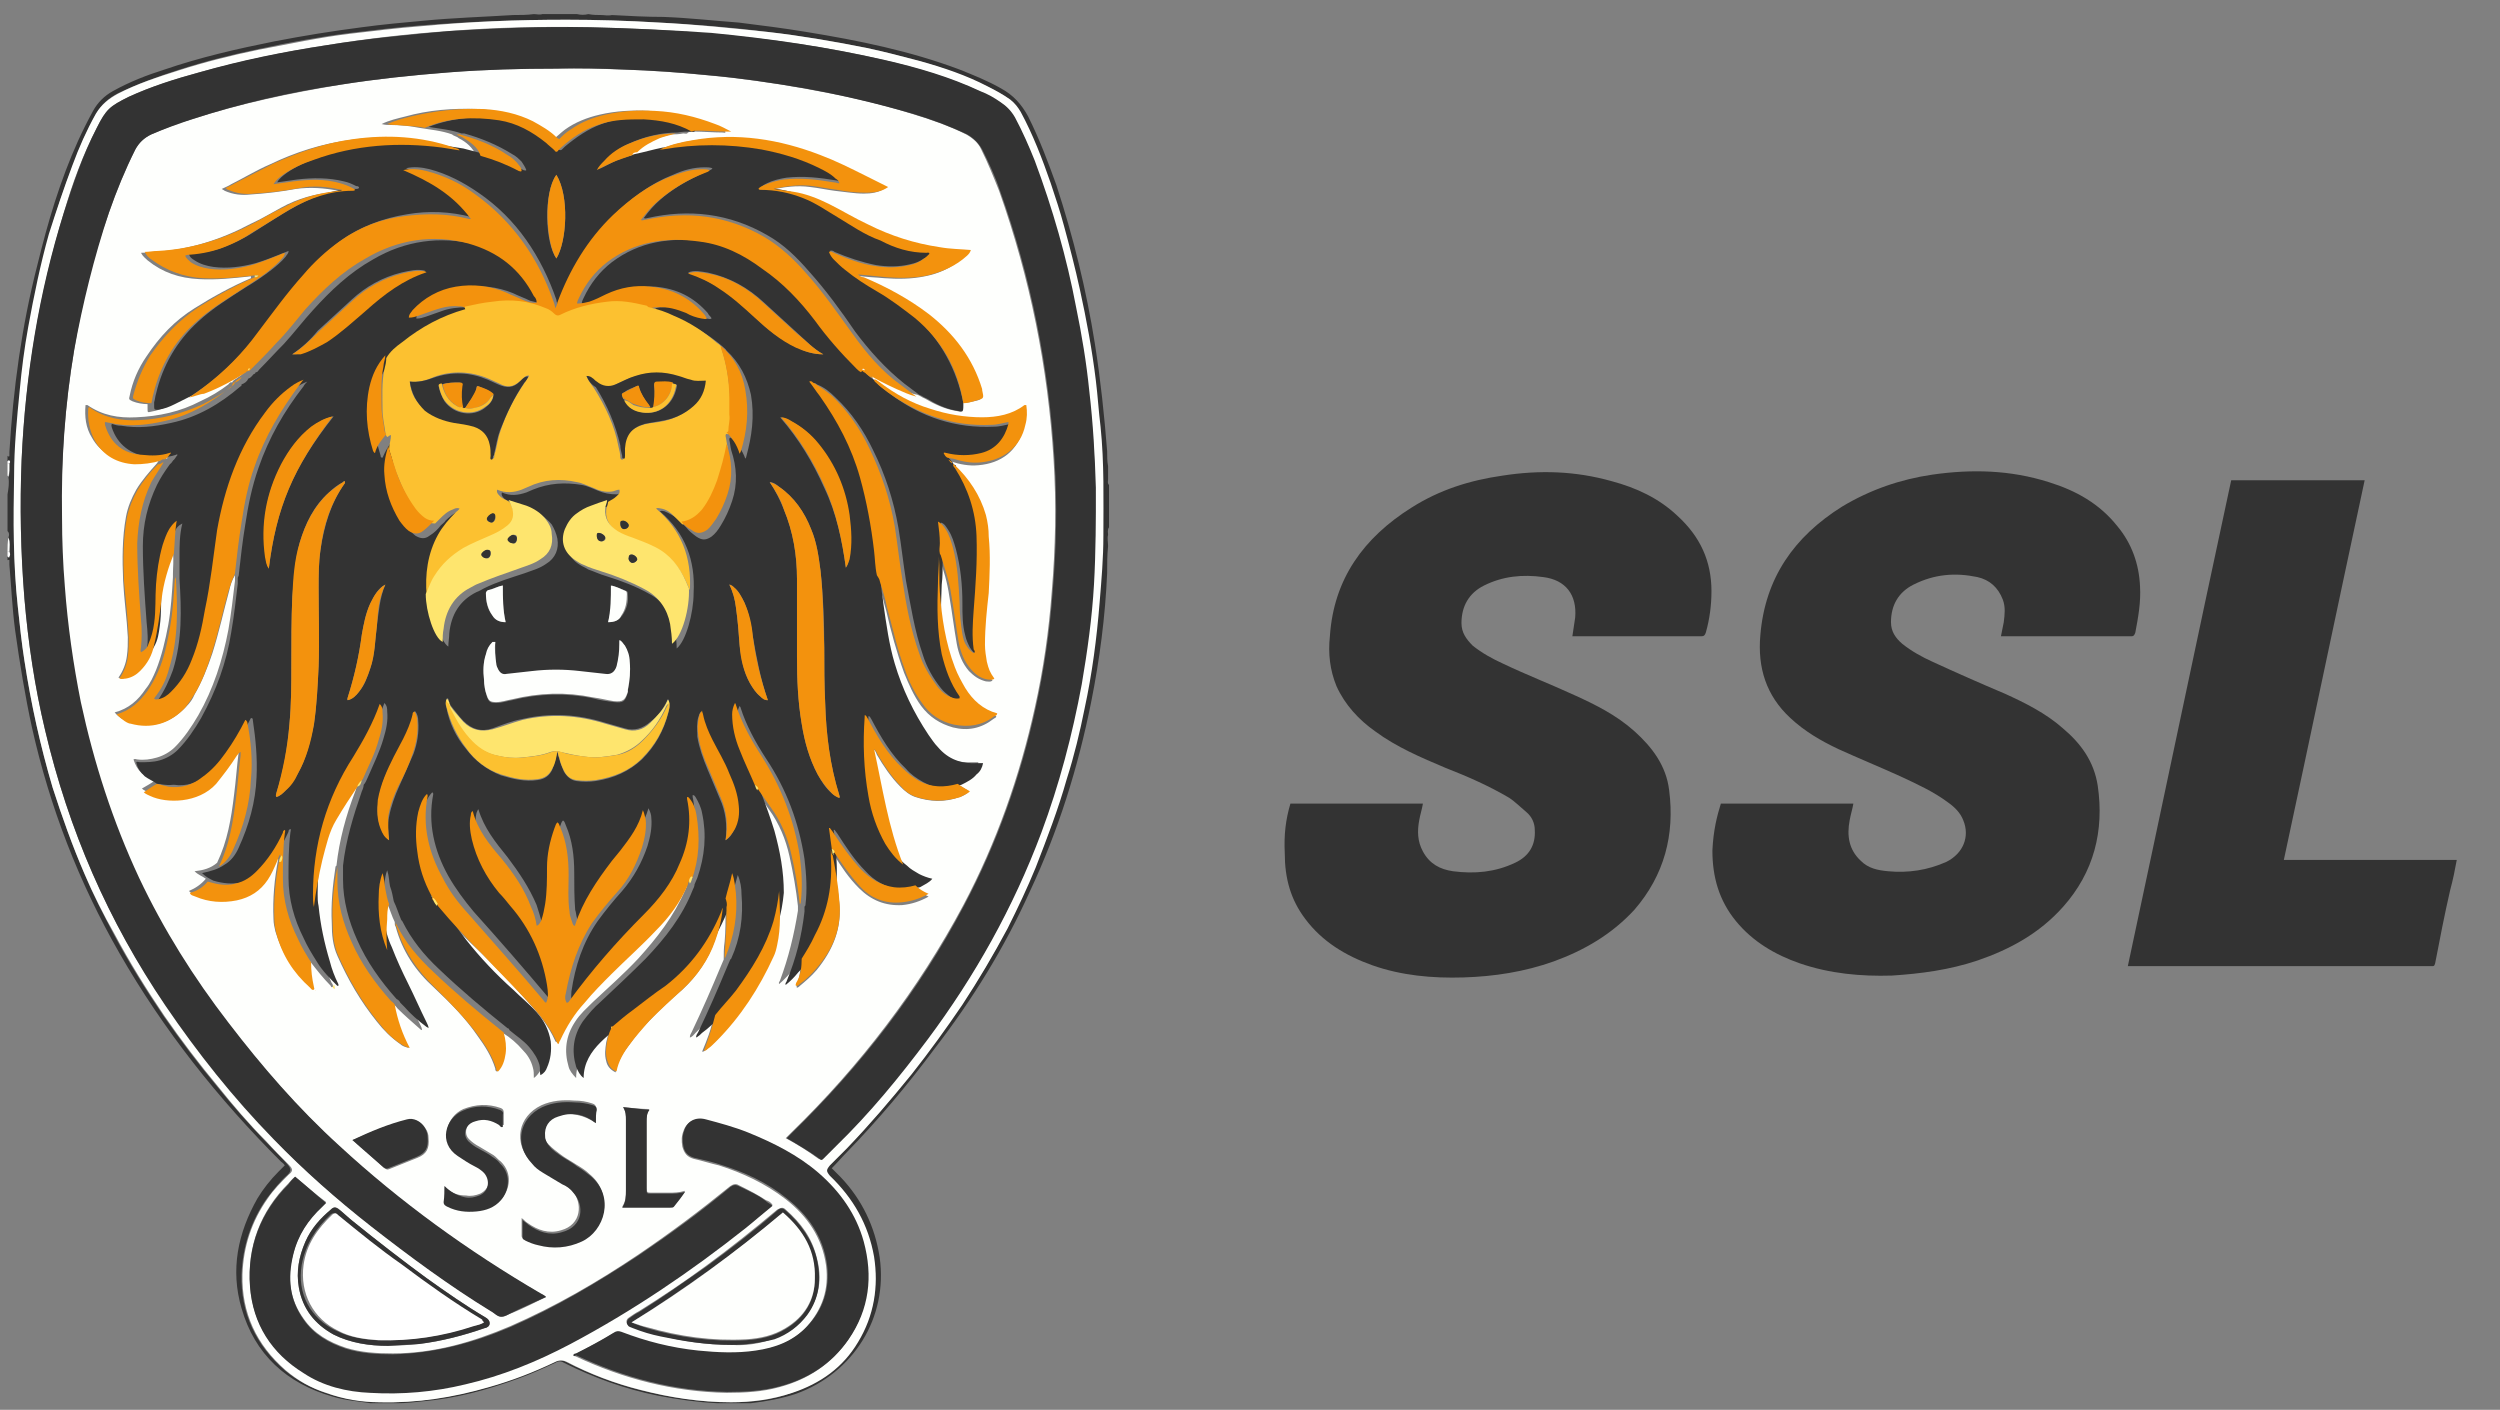 <?xml version="1.0" encoding="UTF-8"?> <svg xmlns="http://www.w3.org/2000/svg" xmlns:xlink="http://www.w3.org/1999/xlink" version="1.1" id="Layer_1" x="0px" y="0px" viewBox="0 0 266 150" style="enable-background:new 0 0 266 150;" xml:space="preserve"><rect x="0" y="0" width="266" height="150" fill="#808080" stroke="none"/> <style type="text/css"> .st0{fill:#333333;} .st1{fill:#FEFFFD;} .st2{fill:#FFFFFF;} .st3{fill:#F3920D;} .st4{fill:#FEE56E;} .st5{fill:#FCC130;} </style> <g> <g> <path class="st0" d="M137.3,85.5c4.7,0,9.4,0,14.1,0c-0.1,0.6-0.3,1.2-0.4,1.8c-0.2,1.1-0.2,2.2,0.4,3.3c0.7,1.3,1.8,1.9,3.2,2.1 c2.3,0.3,4.5,0.1,6.6-0.9c1.5-0.7,2.2-1.9,2.1-3.5c0-0.7-0.3-1.4-0.9-1.9c-0.6-0.5-1.2-1.1-1.8-1.5c-2.2-1.3-4.5-2.3-6.8-3.2 c-2.6-1.1-5.2-2.2-7.5-3.9c-1.7-1.2-3.2-2.8-4.1-4.8c-0.7-1.7-0.9-3.5-0.7-5.3c0.4-6.1,3.6-10.5,8.7-13.7c3-1.9,6.2-2.9,9.7-3.4 c3.9-0.6,7.7-0.5,11.6,0.6c2.6,0.7,5,1.8,7,3.7c2.4,2.2,3.6,4.8,3.6,8c0,1.5-0.2,3-0.6,4.4c-0.1,0.3-0.2,0.4-0.5,0.4 c-4.5,0-9,0-13.4,0c-0.1,0-0.2,0-0.3,0c0.1-0.7,0.2-1.4,0.3-2c0.2-2.4-1-4-3.4-4.3c-2.2-0.3-4.3-0.1-6.3,0.9 c-1.6,0.8-2.4,2.2-2.4,4c0,1,0.5,1.7,1.2,2.4c1,0.8,2.1,1.4,3.2,1.9c2.5,1.2,5.1,2.2,7.7,3.4c2.2,1,4.4,2.1,6.3,3.8 c1.9,1.7,3.4,3.7,3.7,6.3c0.6,4.7-0.5,9-3.7,12.7c-2.4,2.6-5.3,4.3-8.6,5.5c-3.1,1.1-6.3,1.6-9.6,1.7s-6.6-0.2-9.7-1.3 c-2.8-1-5.3-2.5-7.1-4.9c-1.6-2.1-2.2-4.4-2.2-7C136.6,88.8,136.8,87.2,137.3,85.5z"></path> <path class="st0" d="M183.1,85.5c4.7,0,9.4,0,14.1,0c-0.1,0.6-0.3,1.2-0.4,1.8c-0.3,1.6-0.1,3.1,1.2,4.3c0.8,0.8,1.8,1,2.9,1.1 c2.1,0.2,4.2-0.1,6.2-1c1.8-0.9,2.5-2.7,1.8-4.4c-0.3-0.8-0.9-1.4-1.6-1.9c-1.6-1.2-3.4-2-5.1-2.8c-2.2-1-4.4-1.9-6.6-2.9 c-1.9-0.9-3.6-1.9-5.1-3.3c-2.6-2.4-3.5-5.4-3.2-8.8c0.5-6.1,3.6-10.5,8.7-13.7c3-1.8,6.2-2.9,9.6-3.4c4.2-0.6,8.3-0.5,12.4,0.8 c2.9,0.9,5.4,2.3,7.3,4.7c1.5,1.8,2.3,4,2.4,6.4c0.1,1.7-0.2,3.3-0.5,4.9c-0.1,0.3-0.2,0.4-0.4,0.4c-4.5,0-9,0-13.5,0 c-0.1,0-0.2,0-0.4,0c0.1-0.5,0.2-1,0.3-1.5c0.1-0.8,0.2-1.6-0.1-2.4c-0.5-1.3-1.4-2.1-2.7-2.4c-2.4-0.5-4.6-0.3-6.8,0.8 c-1.6,0.8-2.4,2.2-2.4,4c0,1,0.5,1.7,1.2,2.3c1,0.8,2.1,1.4,3.2,1.9c2.6,1.2,5.1,2.3,7.7,3.4c2.2,1,4.4,2.1,6.2,3.7 c1.9,1.6,3.3,3.5,3.7,6.1c0.7,4.8-0.4,9.2-3.7,12.9c-2.5,2.8-5.6,4.5-9.1,5.7c-3,1-6,1.4-9.1,1.6c-3.3,0.1-6.6-0.2-9.8-1.3 c-2.6-0.9-5-2.3-6.8-4.5s-2.5-4.7-2.5-7.5C182.3,88.3,182.7,86.8,183.1,85.5z"></path> <path class="st0" d="M226.4,102.8c3.7-17.3,7.3-34.5,11-51.7c4.7,0,9.5,0,14.2,0c-2.9,13.5-5.7,26.9-8.6,40.4c6.2,0,12.3,0,18.4,0 c-0.2,1.1-0.4,2.1-0.7,3.2c-0.6,2.6-1.1,5.2-1.6,7.8c-0.1,0.3-0.1,0.3-0.4,0.3c-10.7,0-21.4,0-32,0 C226.6,102.8,226.5,102.8,226.4,102.8z"></path> </g> <g> <path class="st0" d="M65.1,1.6c1.8,0.1,3.7,0.2,5.5,0.2c2.7,0.1,5.3,0.4,8,0.6c2.4,0.3,4.8,0.6,7.2,1c5.5,0.9,11,2,16.3,4 c1.5,0.6,3,1.2,4.4,2c1.3,0.7,2.2,1.7,2.9,3c1.2,2.4,2.1,4.8,3,7.3c1.8,5.5,3.2,11.2,4.1,16.9c0.6,3.8,1,7.6,1.3,11.4 c0,0.5,0,1.1,0.1,1.6c0,0.5,0,0.9,0,1.4c0,0.2-0.1,0.4,0.1,0.6c0,1.5,0,3,0,4.5c-0.2,0.3-0.1,0.6-0.1,0.8c-0.1,0.4,0,0.8,0,1.2 c-0.1,1-0.1,1.9-0.1,2.9c-0.2,4.6-0.8,9.2-1.7,13.7c-1.4,7-3.5,13.7-6.5,20.1c-2.7,6-6.1,11.5-10.1,16.7c-2.9,3.9-6,7.6-9.4,11.1 c-0.5,0.5-1,1.1-1.6,1.7c0.3,0.3,0.6,0.6,0.9,0.9c2.3,2.4,3.7,5.3,4.2,8.6c0.9,6.4-2.8,12.3-8.9,14.5c-1.5,0.5-3.1,0.8-4.8,1 c-0.1,0-0.2,0-0.3,0c-1,0-2,0-3,0c-0.1,0-0.2,0-0.3,0c-2.1-0.1-4.2-0.4-6.3-0.8c-3.5-0.7-6.8-1.9-10-3.5c-0.3-0.2-0.6-0.2-0.9,0 c-1.3,0.6-2.6,1.2-4,1.7c-3.3,1.2-6.6,2.1-10.1,2.4c-0.9,0.1-1.8,0.2-2.6,0.2c-1,0-2,0-3,0c-1.3-0.2-2.7-0.3-4-0.7 c-4.9-1.4-8.3-4.5-9.7-9.4c-1.2-4.1-0.4-8,1.7-11.7c0.6-1,1.4-2,2.2-2.8c0.2-0.2,0.4-0.4,0.7-0.7c-0.1-0.2-0.3-0.3-0.4-0.4 c-6.7-6.7-12.5-14-17.2-22.2c-4.3-7.5-7.4-15.5-9.3-24C2.7,74.2,2.1,70.6,1.6,67c-0.3-2.3-0.4-4.6-0.6-6.9c0-0.2,0-0.3,0-0.5 c0-0.1-0.1,0-0.2,0c0-0.1,0-0.3,0-0.4c0.1,0.1,0.2,0.2,0.2,0s0-0.4,0-0.5c0-0.5,0.1-1-0.1-1.5C1,56.9,1,56.7,0.8,56.5 c0-1.3,0-2.6,0-3.9C0.9,52,1,51.4,0.9,50.8c0.2-0.5,0.1-1,0.1-1.5c0-0.1,0.1-0.2,0-0.3s-0.1,0-0.2,0.1c0-0.2,0-0.4,0-0.6 c0.1,0.1,0.2,0.1,0.2,0s0-0.3,0-0.4c0.4-6.7,1.3-13.4,3-20c1.1-4.5,2.4-8.9,4.3-13.1c0.5-1.1,1-2.1,1.6-3.2 c0.5-0.9,1.2-1.6,2.1-2.1c1.8-1,3.6-1.7,5.5-2.3c3.8-1.3,7.7-2.2,11.7-3c3.1-0.6,6.2-1.1,9.3-1.5c2.2-0.3,4.4-0.5,6.6-0.7 c3.1-0.3,6.3-0.4,9.5-0.6c0.7,0,1.5,0,2.2-0.1c0.3,0,0.6,0.1,0.9,0c1.2,0,2.4,0,3.7,0c0.4,0.1,0.8,0.1,1.2,0 c0.5,0.1,1,0.1,1.4,0.1C64.3,1.6,64.7,1.7,65.1,1.6z M60.3,2.1c-5.6,0-10.2,0.2-15.5,0.6c-2.5,0.2-5,0.5-7.5,0.8 c-3.2,0.4-6.5,1-9.7,1.7c-2.9,0.6-5.7,1.3-8.5,2.2c-2.2,0.7-4.4,1.5-6.5,2.5c-1,0.5-1.8,1.2-2.3,2.1c-1,1.7-1.8,3.6-2.5,5.5 c-1,2.5-1.8,4.9-2.5,7.4c-0.9,3.3-1.6,6.6-2.2,9.9c-0.4,2.2-0.7,4.4-0.9,6.7c-0.3,3-0.6,6.1-0.6,9.1c-0.2,4.7-0.2,9.4,0.3,14 c0.2,1.9,0.4,3.8,0.7,5.7c0.7,4.6,1.7,9.1,3,13.5C6.6,86.9,7.7,90,9,93c0.9,2.2,2,4.3,3.1,6.4c1.6,3,3.4,5.9,5.3,8.7 c1.8,2.6,3.7,5.1,5.7,7.5c1.6,2,3.3,3.9,5.1,5.8c0.8,0.8,1.6,1.6,2.4,2.5c0.4,0.5,0.4,0.7,0,1.1c-0.8,0.7-1.5,1.6-2.2,2.5 c-1.7,2.4-2.6,5.2-2.7,8.1c-0.1,4.1,1.5,7.5,4.6,10.2c1.3,1.1,2.7,1.8,4.3,2.4c1.8,0.6,3.7,0.9,5.7,1c3.9,0.1,7.8-0.5,11.6-1.6 c2.4-0.7,4.8-1.6,7.1-2.7c0.4-0.2,0.8-0.2,1.2,0c2.5,1.3,5.2,2.3,7.9,3c3.2,0.8,6.4,1.3,9.6,1.3c2.2,0,4.4-0.2,6.5-1 c2.9-1,5.3-2.8,7-5.4c1.7-2.8,2.3-5.9,1.7-9.1c-0.6-3.4-2.2-6.2-4.7-8.6c-0.5-0.4-0.5-0.6,0-1.1c0.6-0.6,1.2-1.2,1.8-1.8 c2.5-2.5,4.7-5.1,6.9-7.9c1.9-2.4,3.7-4.9,5.4-7.4c1.8-2.6,3.4-5.3,4.8-8.1c1.1-2.1,2.1-4.3,3-6.5c1.3-3.1,2.4-6.2,3.3-9.4 c0.7-2.5,1.3-5,1.9-7.5c0.8-3.7,1.3-7.5,1.6-11.3c0.2-2.4,0.3-4.7,0.4-7.1c0-3.9,0.1-7.7-0.3-11.6c-0.2-1.7-0.3-3.3-0.5-4.9 c-0.4-3.2-1-6.5-1.7-9.7c-0.5-2.3-1.1-4.5-1.7-6.8c-0.4-1.5-0.9-3-1.4-4.5c-0.9-2.6-1.9-5.2-3.2-7.6c-0.3-0.5-0.6-0.9-1.1-1.3 c-0.7-0.6-1.6-1-2.4-1.4c-2.3-1.1-4.7-2-7.2-2.7c-1.9-0.5-3.7-1-5.6-1.4c-3.5-0.7-7-1.3-10.5-1.7c-3.9-0.5-7.7-0.8-11.6-1 C66.8,2.2,63.4,2.1,60.3,2.1z"></path> <path class="st1" d="M0.9,57.2c0.2,0.5,0.1,1,0.1,1.5c-0.1,0-0.1,0-0.2,0C0.8,58.2,0.8,57.7,0.9,57.2L0.9,57.2L0.9,57.2z"></path> <path class="st1" d="M1,49.3c0,0.5,0,1-0.1,1.4l-0.1-0.1c0-0.4,0-0.9,0-1.3C0.9,49.3,1,49.3,1,49.3z"></path> <path class="st2" d="M0.8,58.7c0.1,0,0.1,0,0.2,0c0.1,0.2,0.1,0.4,0,0.5c0,0.2-0.1,0.1-0.2,0C0.8,59,0.8,58.8,0.8,58.7z"></path> <path class="st2" d="M1,49.3c-0.1,0-0.1,0-0.2,0c0-0.1,0-0.1,0-0.2C0.8,49,0.9,49,1,49C1.1,49.1,1.1,49.2,1,49.3z"></path> <path class="st1" d="M60.3,2.1c3.1,0,6.5,0.1,9.8,0.3c3.9,0.2,7.8,0.6,11.6,1c3.5,0.4,7,1,10.5,1.7C94.1,5.5,96,6,97.9,6.5 c2.5,0.7,4.9,1.5,7.2,2.7c0.8,0.4,1.7,0.9,2.4,1.4c0.5,0.4,0.8,0.8,1.1,1.3c1.3,2.4,2.3,5,3.2,7.6c0.5,1.5,1,3,1.4,4.5 c0.6,2.2,1.2,4.5,1.7,6.8c0.7,3.2,1.3,6.4,1.7,9.7c0.2,1.6,0.3,3.3,0.5,4.9c0.4,3.9,0.3,7.7,0.3,11.6c0,2.4-0.2,4.7-0.4,7.1 c-0.3,3.8-0.8,7.6-1.6,11.3c-0.5,2.5-1.1,5-1.9,7.5c-0.9,3.2-2.1,6.3-3.3,9.4c-0.9,2.2-1.9,4.3-3,6.5c-1.5,2.8-3.1,5.5-4.8,8.1 c-1.7,2.5-3.5,5-5.4,7.4c-2.2,2.7-4.5,5.4-6.9,7.9c-0.6,0.6-1.2,1.2-1.8,1.8c-0.4,0.5-0.4,0.6,0,1.1c2.5,2.4,4.1,5.2,4.7,8.6 c0.5,3.2,0,6.3-1.7,9.1c-1.6,2.7-4,4.4-7,5.4c-2.1,0.7-4.3,1-6.5,1c-3.3,0-6.5-0.5-9.6-1.3c-2.8-0.7-5.4-1.7-7.9-3 c-0.4-0.2-0.8-0.2-1.2,0c-2.3,1.1-4.6,2-7.1,2.7c-3.8,1.1-7.6,1.7-11.6,1.6c-1.9,0-3.8-0.3-5.7-1c-1.6-0.5-3-1.3-4.3-2.4 c-3.1-2.7-4.7-6.1-4.6-10.2c0.1-3,1-5.7,2.7-8.1c0.6-0.9,1.4-1.7,2.2-2.5c0.5-0.4,0.5-0.6,0-1.1c-0.8-0.8-1.6-1.6-2.4-2.5 c-1.8-1.8-3.5-3.8-5.1-5.8c-2-2.4-3.9-4.9-5.7-7.5c-1.9-2.8-3.7-5.7-5.3-8.7C11,97.3,9.9,95.1,9,93c-1.3-3-2.4-6.1-3.4-9.2 c-1.3-4.4-2.3-8.9-3-13.5c-0.3-1.9-0.5-3.8-0.7-5.7c-0.5-4.6-0.5-9.3-0.4-14c0-3,0.3-6.1,0.6-9.1C2.3,39.3,2.6,37,3,34.8 c0.6-3.3,1.3-6.7,2.2-9.9C6,22.4,6.8,20,7.7,17.6c0.7-1.9,1.5-3.7,2.5-5.5c0.6-1,1.4-1.6,2.3-2.1c2.1-1.1,4.3-1.8,6.5-2.5 c2.8-0.9,5.6-1.6,8.5-2.2c3.2-0.6,6.4-1.3,9.7-1.7c2.5-0.3,5-0.6,7.5-0.8C50.1,2.3,54.8,2.1,60.3,2.1z M92.8,40.2L92.8,40.2 c0.1-0.1-0.1-0.2-0.1-0.2c-0.2-0.2-0.5-0.4-0.7-0.6c0.2,0,0.3,0.1,0.4,0.2c1,0.6,2,1.2,3.1,1.6c0.7,0.3,1.4,0.7,2.1,0.8 c0.3,0.1,0.5,0.3,0.8,0.4c1,0.6,2.1,1.1,3.2,1.3c0.7,0.1,0.8,0.3,0.7-0.6c0-0.1,0-0.1,0-0.2c0.4,0,0.8-0.1,1.3-0.2 c0.9-0.2,0.9-0.2,0.6-1.1c0,0,0,0,0-0.1c-1-3.3-3-6-5.7-8c-2.1-1.6-4.4-2.9-6.9-3.9c-0.2-0.1-0.4-0.1-0.6-0.3 c1.1,0.2,2.1,0.2,3.1,0.3c1.4,0.1,2.9,0.1,4.3-0.2c1.6-0.3,3-1,4.2-2.1c0.2-0.2,0.4-0.3,0.4-0.6c-1.1,0-2.2-0.1-3.3-0.3 c-2.6-0.4-5.2-1.2-7.6-2.4c-1.4-0.7-2.8-1.5-4.2-2.2c-1.2-0.6-2.5-1.1-3.8-1.3c-0.7-0.1-1.4-0.2-2.1-0.3c1.4-0.3,2.8-0.5,4.2-0.3 c0.9,0.1,1.8,0.3,2.6,0.4c1,0.1,2.1,0.3,3.1,0.3c0.8,0,1.6-0.1,2.3-0.6c-0.8-0.4-1.6-0.8-2.4-1.2c-1.6-0.8-3.1-1.6-4.8-2.2 c-4.4-1.6-8.8-2.4-13.5-1.6c-1.2,0.2-2.4,0.5-3.6,1c-1,0.2-2,0.5-3,0.7c0-0.2,0.2-0.3,0.3-0.4c0.7-0.6,1.5-1.1,2.4-1.5 c0.6-0.2,1.2-0.3,1.7-0.5c0.5,0,0.9,0,1.4-0.1c0.2,0,0.4,0.1,0.5-0.1c0.2-0.1,0.4-0.1,0.6-0.1c1,0,2.1,0.1,3.1,0.1 c0.1,0,0.3,0.1,0.3-0.1c-0.5-0.3-1.1-0.6-1.7-0.8c-2-0.8-4.2-1.2-6.4-1.4c-1.8-0.1-3.6,0-5.3,0.4c-1.3,0.3-2.6,0.8-3.7,1.6 c-0.4,0.3-0.8,0.7-1.2,1c-0.1,0-0.2-0.1-0.3-0.2c-0.7-0.7-1.6-1.3-2.5-1.7c-1.7-0.8-3.5-1.2-5.3-1.3c-2.6-0.1-5.2,0.1-7.7,0.8 c-0.8,0.2-1.7,0.4-2.5,0.8c0.4,0.1,0.7,0.1,1,0.1c1,0,2,0.1,3,0.3c1.2,0.2,2.4,0.3,3.5,0.7c0.2,0.2,0.5,0.2,0.7,0.4 c0.8,0.4,1.5,1,1.9,1.9c-0.8-0.2-1.5-0.4-2.3-0.6c-0.1-0.1-0.3-0.2-0.5-0.2c-3.5-1.3-7.1-1.4-10.7-0.9c-3,0.4-5.8,1.3-8.5,2.6 c-1.4,0.6-2.7,1.4-4.1,2.1c-0.3,0.2-0.6,0.3-1,0.5c0.1,0.1,0.2,0.1,0.3,0.2c0.9,0.4,1.8,0.5,2.7,0.4c1.6-0.1,3.3-0.3,4.9-0.6 c1.5-0.2,3-0.1,4.5,0.2c-0.1,0-0.2,0.1-0.3,0.1c-2.1,0.2-4,0.7-5.8,1.7c-1.1,0.6-2.1,1.2-3.2,1.7c-3.2,1.7-6.6,2.8-10.3,3 c-0.4,0-0.9,0.1-1.4,0.1c0.2,0.4,0.5,0.6,0.7,0.8c1.6,1.3,3.4,1.9,5.5,2c1.8,0.1,3.7-0.1,5.5-0.3c0,0.1,0,0.1,0,0.2 c-2.1,0.9-4.1,2-6,3.2c-2.1,1.3-3.7,3-5.1,5.1c-0.9,1.3-1.5,2.7-1.8,4.2c-0.1,0.4-0.1,0.4,0.3,0.6c0.5,0.2,1.1,0.3,1.6,0.3 c0,0.2,0,0.3,0,0.5c0,0.4,0,0.4,0.4,0.3c0.6-0.1,1.2-0.3,1.8-0.6c0.6-0.3,1.2-0.6,1.8-0.9c0.6-0.1,1.2-0.4,1.8-0.6 c1.6-0.6,3-1.5,4.5-2.3c0,0.1,0,0.1,0,0.2c-0.2,0.2-0.4,0.4-0.6,0.5c-0.2,0.2-0.6,0.3-0.7,0.6l0,0c-0.2-0.1-0.3,0.1-0.4,0.2 c-0.9,0.7-1.9,1.3-3,1.8c-2.1,1.1-4.4,1.6-6.8,1.7c-1.9,0.1-3.6-0.2-5.2-1.3c0,0-0.1,0-0.2,0c-0.1,1.2,0,2.4,0.7,3.5 c0.9,1.6,2.4,2.3,4.2,2.5c1,0.1,1.9-0.1,2.8-0.4c0.2,0,0.3-0.2,0.5-0.1c0,0.2-0.2,0.3-0.3,0.4c-0.2,0-0.2,0.2-0.3,0.3 c-0.8,0.9-1.6,1.8-2.2,2.8C14,53,13.6,53.9,13.4,55c-0.4,2.2-0.4,4.5-0.3,6.8c0.1,2,0.4,4,0.5,6c0,0.7,0,1.3-0.1,2 c-0.1,0.8-0.4,1.6-0.9,2.3c0.3,0.1,0.5,0.1,0.7,0c0.6-0.1,1.1-0.4,1.5-0.8c0.8-0.8,1.3-1.7,1.5-2.8c0.4-1.6,0.5-3.3,0.8-4.9 c0.2-1.7,0.7-3.2,1.3-4.8c0.1,0.8,0,1.6,0,2.3c0,0.1,0,0.2,0,0.3c-0.1,1.7-0.2,3.4-0.5,5.1c-0.3,1.6-0.7,3.3-1.3,4.8 c-0.3,0.7-0.6,1.4-1.1,2c-0.8,1.2-1.8,2.1-3.3,2.5c0.5,0.6,1.1,0.9,1.8,1.1c2.3,0.6,4.2,0,5.8-1.7c0.4-0.4,0.7-0.8,0.9-1.3 c0.8-1.4,1.4-2.9,1.9-4.4c0.7-2.2,1.2-4.5,1.8-6.7c0.1-0.5,0.3-1.1,0.6-1.6c0,0.2,0,0.4,0,0.6c-0.2,1.7-0.4,3.5-0.7,5.2 c-0.6,3.2-1.6,6.3-3.2,9.1c-0.7,1.2-1.5,2.4-2.5,3.4c-0.5,0.5-1.2,0.9-1.9,1.1c-0.7,0.2-1.4,0.3-2.1,0.2c-0.1,0-0.2-0.1-0.4,0 c0.2,0.6,0.4,1,0.9,1.5c0.4,0.3,0.9,0.5,1.3,0.8c-0.4,0.3-0.8,0.5-1.3,0.8c0.2,0.2,0.5,0.3,0.7,0.4c1.7,0.8,5.1,0.9,7-1.3 c0.8-0.9,1.6-1.9,2.2-3c0.1-0.1,0.1-0.3,0.4-0.4c0,0.2,0,0.3,0,0.4c-0.2,1.5-0.3,3.1-0.5,4.6c-0.3,2.5-0.7,4.9-1.8,7.2 c-0.7,0.6-1.5,0.8-2.4,0.9c0.4,0.4,0.8,0.5,1.2,0.8c-0.5,0.6-1.1,1-1.8,1.3c0.2,0.2,0.4,0.3,0.6,0.4c1.4,0.6,2.9,0.7,4.4,0.4 c1.4-0.3,2.5-1,3.3-2.2c0.4-0.6,0.7-1.3,1-2c0.1,0,0.1,0,0.2,0c-0.4,2.1-0.6,4.2-0.5,6.4c0,0.4,0.1,0.9,0.2,1.3 c0.7,2.3,1.9,4.2,3.6,5.8c0.1,0.1,0.2,0.2,0.4,0.2c0,0.1,0,0.1,0.1,0.1c0,0,0-0.1-0.1,0c0-0.1,0-0.2,0-0.3 c-0.2-0.8-0.3-1.7-0.3-2.6c0.7,0.9,1.4,1.8,2.2,2.6c0,0.1,0.1,0.2,0.2,0.1c0.1-0.1,0-0.1,0-0.2s0-0.1-0.1-0.2 c-0.4-0.8-0.6-1.6-0.9-2.4c-0.6-1.9-1-3.9-1.2-5.9c0.2-1.6,0.4-3.3,0.8-4.9c0.3-1.5,0.7-2.9,1.5-4.3c0.7-1.2,1.5-2.4,2.3-3.6 c0.1,0,0.1,0,0.2,0c-0.1,0.3-0.1,0.5-0.2,0.7c-1,2.6-1.7,5.2-2,7.9l-0.1,0.1c-0.3,2-0.5,4-0.4,6c0,1.2,0.1,2.4,0.6,3.5 c1.1,2.5,2.5,4.9,4.2,7c0.7,0.9,1.5,1.7,2.5,2.4c0.2,0.2,0.5,0.3,0.9,0.4c-0.8-1.5-1.3-3-1.6-4.6c0.2,0.1,0.3,0.3,0.4,0.4 c0.7,0.7,1.5,1.4,2.3,2.1c0.1,0.1,0.2,0.2,0.3,0.2c0-0.2-0.1-0.4-0.2-0.6c-0.7-1.4-1.4-2.8-2-4.2c-0.6-1.3-1.2-2.5-1.7-3.8 c-0.1-1.1-0.1-2.2,0-3.3c0-0.5,0-1.1,0.2-1.6c0.3,0.7,0.5,1.4,0.8,2c0,0.2,0,0.4,0.1,0.5c0.7,2.6,2.1,4.7,4.1,6.5 c1.7,1.6,3.3,3.2,4.6,5.1c0.8,1.1,1.5,2.2,1.9,3.5c0,0.1,0,0.3,0.2,0.3c0.5-0.5,0.7-1.2,0.8-1.9c0.1-0.8-0.1-1.5-0.2-2.2 c0.8,0.5,1.5,1.1,2.1,1.8c0.5,0.5,0.9,1.1,1.1,1.9c0.1,0.3,0.1,0.7,0.1,1.1c0.3-0.2,0.5-0.5,0.7-0.8c0.4-0.9,0.5-1.8,0.4-2.8 c-0.2-1.2-0.7-2.2-1.5-3.1s-1.6-1.6-2.5-2.4c-1.8-1.7-3.5-3.4-5-5.3c-1-1.2-1.9-2.5-2.6-3.9c0-0.1,0-0.2,0.1-0.2 c1.4,1.9,3.1,3.6,4.8,5.2c1.6,1.6,3.1,3.1,4.6,4.8c1.3,1.4,2.5,2.8,3.3,4.6l0.1,0.1c0.1-0.2,0.2-0.3,0.2-0.4 c0.7-1.5,1.5-2.8,2.6-4c0.9-1.1,1.9-2.1,2.9-3.1c1.6-1.6,3.2-3,4.7-4.6c1.4-1.5,2.6-3,3.4-4.9c0.1,0,0.1,0.1,0.1,0.2 c0,0.2-0.1,0.4-0.2,0.6c-1.2,2.8-3,5.1-5,7.3c-1.5,1.6-3.2,3.1-4.8,4.6c-0.7,0.7-1.4,1.3-1.9,2.1c-1,1.5-1.2,3.1-0.7,4.8 c0.1,0.4,0.4,0.8,0.8,1.2c0-1.6,0.8-2.8,1.8-3.8c0.5-0.5,1-1,1.6-1.4c0.1,0,0.1,0,0.2,0.1c-0.2,0.4-0.3,0.9-0.4,1.3 c-0.1,0.7-0.2,1.3,0,2c0.1,0.5,0.4,0.9,1,1.2c0.2-1.2,0.8-2.1,1.5-3c0.6-0.9,1.3-1.7,2-2.4c1.1-1.2,2.3-2.3,3.6-3.4 c1.5-1.4,2.7-3.1,3.4-5.1c0.4-1.1,0.8-2.3,0.8-3.5c0.1-0.3,0.1-0.6,0.3-0.9c0.1,0.3,0.1,0.6,0.1,0.9c0,1.2,0,2.4-0.1,3.5 c-0.1,0.6-0.1,1.3-0.1,1.9c-0.1,0.2-0.2,0.5-0.3,0.7c-1,2.4-2,4.7-3.1,7c-0.1,0.2-0.2,0.3-0.2,0.6c0.3-0.1,0.4-0.3,0.6-0.5 c0.6-0.6,1.2-1.2,1.9-1.7c-0.2,1.3-0.7,2.5-1.2,3.7c0.2,0,0.3-0.1,0.4-0.2c0.3-0.2,0.6-0.5,0.9-0.8c2.6-2.6,4.5-5.7,6.1-9 c0.2-0.4,0.3-0.9,0.4-1.3c0.4-1.9,0.3-3.7,0.2-5.6v-0.1c0-2.2-0.4-4.4-1-6.6c-0.4-1.4-0.9-2.7-1.4-4c0-0.1,0-0.1,0.1-0.2 c0.5,0.7,0.9,1.3,1.4,2c1.1,1.5,1.8,3.2,2.2,5c0.4,1.8,0.7,3.5,0.9,5.3c0,0.2,0,0.3,0,0.5c-0.4,2.5-1,5-1.9,7.4 c0,0.1-0.2,0.2-0.1,0.4c0.5-0.4,0.9-0.9,1.3-1.3c0.3-0.4,0.6-0.8,1-1.2c0,0.9-0.1,1.7-0.4,2.6c0,0.1-0.1,0.2,0,0.3 c-0.1,0-0.1,0-0.1,0.1c0,0,0,0,0-0.1c0.2,0,0.3-0.1,0.4-0.2c0.6-0.5,1.2-1,1.8-1.7c1.7-2.1,2.7-4.4,2.4-7.2 c-0.2-1.6-0.4-3.2-0.7-4.8c0-0.1,0-0.3,0.1-0.3c0.8,1.3,1.6,2.5,2.7,3.6c1.3,1.3,2.8,1.9,4.6,1.8c1-0.1,1.9-0.4,2.8-0.9 c-0.5-0.3-1-0.5-1.4-0.9c0.4-0.3,0.9-0.4,1.3-0.9c-0.5-0.2-1-0.3-1.4-0.5c-0.5-0.2-0.9-0.5-1.3-0.9c-1.6-4-2.2-8.2-3.1-12.5 c0.3,0.2,0.3,0.4,0.4,0.6c0.7,1.2,1.5,2.4,2.5,3.4c0.5,0.5,1,0.9,1.6,1.1c1.5,0.5,3.1,0.6,4.7,0c0.4-0.1,0.7-0.3,1-0.6 c-0.5-0.3-0.9-0.6-1.3-0.8c0.6-0.3,1.1-0.6,1.6-1.1c0.3-0.3,0.6-0.7,0.7-1.2c-0.2,0-0.4,0-0.6,0c-1.7,0.1-3.1-0.4-4.2-1.7 c-0.3-0.4-0.7-0.8-1-1.3c-1.6-2.3-2.8-4.9-3.6-7.6c-0.6-2.1-0.9-4.2-1.2-6.3c-0.1-1-0.3-1.9-0.3-2.9c0.2,0.2,0.2,0.5,0.3,0.8 C93.8,63,94,64,94.3,65c0.5,2.2,1.1,4.4,1.9,6.6c0.5,1.2,1,2.4,1.8,3.5c0.9,1.2,2,1.9,3.4,2.3c1.6,0.4,3,0.1,4.3-0.9 c0.1-0.1,0.3-0.1,0.3-0.3c-1.5-0.4-2.5-1.4-3.4-2.7c-0.5-0.7-0.8-1.4-1.1-2.2c-1-2.6-1.3-5.3-1.6-8c-0.1-1.3-0.1-2.5-0.1-3.8 c0-0.1,0-0.2,0-0.4c0,0.1,0.1,0.1,0.1,0.2c0.5,1.3,0.9,2.7,1.1,4.1c0.3,1.7,0.5,3.4,0.8,5.1c0.2,1.1,0.6,2.1,1.3,2.9 c0.5,0.5,1,0.9,1.8,1.1c0.2,0,0.5,0.1,0.7-0.1c-0.5-0.6-0.6-1-0.8-1.8c-0.1-0.6-0.2-1.2-0.2-1.8c0-1.8,0.2-3.6,0.4-5.5 c0.2-2,0.2-4,0-6c-0.1-0.8-0.1-1.5-0.3-2.3c-0.6-2.2-1.8-3.9-3.4-5.4h-0.1l0,0c0-0.2-0.2-0.3-0.4-0.4c-0.1-0.1-0.1-0.2-0.2-0.2 c0.2,0,0.4,0.1,0.6,0.1c0.9,0.3,1.9,0.5,2.9,0.4c2.4-0.2,4.2-1.5,4.8-4c0.2-0.7,0.2-1.4,0.1-2.1c-0.1,0-0.1,0-0.2,0 c-1.4,0.9-2.9,1.3-4.5,1.3c-1.9,0-3.7-0.3-5.5-0.9c-2-0.7-3.8-1.7-5.5-2.9c-0.1-0.1-0.2-0.3-0.5-0.2l0,0 C92.9,40.2,92.9,40.2,92.8,40.2z M58.1,138c-0.1-0.1-0.1-0.1-0.1-0.1c-0.2-0.1-0.4-0.2-0.6-0.3c-7.7-4.5-14.8-9.6-21.4-15.7 c-4.3-4-8.2-8.4-11.8-13.1c-3.7-4.8-6.9-9.9-9.5-15.4c-2.8-6-4.9-12.2-6.2-18.7c-0.9-4.1-1.4-8.2-1.7-12.3 c-0.2-2.5-0.2-4.9-0.3-7.4c0-6,0.4-11.9,1.4-17.8c0.8-5,2-9.9,3.7-14.6c0.8-2.3,1.7-4.5,2.8-6.7c0.4-0.8,1-1.3,1.7-1.6 c1.4-0.6,2.8-1.2,4.3-1.6C25.6,11,30.9,9.9,36.3,9c3.8-0.6,7.6-1,11.4-1.3c3.8-0.3,7.6-0.4,11.5-0.4c2.4,0,4.8,0,7.1,0.1 c3,0.1,5.9,0.3,8.9,0.6c3.4,0.3,6.9,0.8,10.3,1.4c3.9,0.7,7.7,1.5,11.5,2.7c2,0.6,4,1.3,5.8,2.2c0.7,0.4,1.3,0.9,1.6,1.6 c0.7,1.4,1.3,2.9,1.9,4.4c3.3,9.3,5.2,18.8,5.8,28.6c0.3,4.7,0.2,9.4-0.2,14.1c-0.3,4.1-0.9,8.3-1.8,12.3 c-1.6,7.3-4.1,14.4-7.6,21c-4.8,9-11,17.1-18.3,24.2c-0.2,0.2-0.4,0.4-0.6,0.6c1.3,0.7,2.4,1.4,3.5,2.2c0.2,0.1,0.3,0.1,0.4,0 c0.5-0.5,0.9-0.9,1.4-1.4c3.5-3.5,6.7-7.4,9.7-11.3c5.1-6.8,9.2-14.1,12.1-22c1.9-5.1,3.3-10.4,4.3-15.8c0.6-3.5,1-7,1.3-10.6 c0.2-3.4,0.3-6.8,0.2-10.3c0-3.5-0.3-6.9-0.7-10.3c-0.3-3-0.8-5.9-1.4-8.9c-1.1-5.3-2.5-10.6-4.4-15.6c-0.6-1.6-1.3-3.2-2.1-4.6 c-0.4-0.6-0.8-1.2-1.5-1.6c-0.7-0.4-1.4-0.8-2.2-1.2c-3.3-1.5-6.7-2.5-10.1-3.3c-6-1.4-12.2-2.3-18.4-2.8 C71.4,3.2,67.1,3,62.8,2.9c-5-0.1-10,0-15,0.4c-4.4,0.3-8.7,0.8-13,1.5c-4.6,0.7-9.2,1.7-13.6,2.9c-2.5,0.7-5.1,1.5-7.5,2.6 c-2,1-2.4,1.3-3.4,3.3c-1.5,2.9-2.6,5.9-3.5,9c-2.6,8.6-4.1,17.3-4.5,26.3c-0.2,5-0.1,9.9,0.3,14.8c0.4,4.7,1.1,9.4,2.2,14 C7.3,88.3,11.5,98,17.7,107c3.5,5.1,7.3,9.8,11.5,14.2c3.2,3.4,6.7,6.4,10.4,9.3c4.1,3.2,8.3,6.3,12.7,9c0.3,0.2,0.7,0.6,1.1,0.6 c0.4,0,0.7-0.3,1.1-0.4C55.7,139.2,56.9,138.6,58.1,138z M31.4,125.2c-0.3,0.2-0.5,0.5-0.7,0.7c-3,3-4.4,6.7-4.1,10.9 c0.3,4,2.3,7.1,5.7,9.2c2.2,1.4,4.6,2,7.1,2.1c3.4,0.2,6.8-0.2,10.1-0.9c3.9-0.9,7.7-2.4,11.2-4.3c6.6-3.5,12.7-7.7,18.6-12.3 c1-0.8,1.9-1.6,2.9-2.4c-0.2-0.3-0.4-0.4-0.7-0.5c-0.9-0.6-1.9-1.1-2.9-1.6c-0.3-0.2-0.6-0.1-0.9,0.1c-3.2,2.6-6.4,5-9.8,7.3 c-4.3,2.9-8.8,5.5-13.6,7.6c-4,1.7-8.1,2.9-12.5,2.9c-1.7,0-3.4-0.1-5-0.6c-1.8-0.6-3.4-1.5-4.5-3.1c-1.5-2.1-1.8-4.4-1.1-6.9 c0.5-2,1.6-3.7,3.1-5.1c0.1-0.1,0.2-0.2,0.4-0.4C33.6,127.1,32.5,126.1,31.4,125.2z M61,144.2L61,144.2c0.1,0.1,0.1,0.1,0.2,0.1 c5.1,2.4,10.5,3.8,16.1,3.9c1.9,0,3.8-0.1,5.6-0.6c3-0.8,5.5-2.4,7.3-5c2.2-3.2,2.6-6.7,1.6-10.4c-0.8-3-2.5-5.4-4.8-7.3 c-2.2-1.9-4.8-3.3-7.5-4.3c-1.5-0.6-3-1-4.5-1.4c-1.1-0.3-2,0.2-2.3,1.2c-0.2,0.5-0.2,1-0.1,1.6c0.2,0.7,0.5,1.1,1.2,1.3 c0.9,0.2,1.8,0.5,2.7,0.7c2.5,0.8,4.9,1.9,7.1,3.6c2.3,1.8,3.9,4.1,4.3,7.1c0.3,2.5-0.4,4.6-2.1,6.5c-1.5,1.6-3.4,2.3-5.5,2.6 c-2,0.3-4.1,0.2-6.1,0c-2.8-0.3-5.5-1-8.2-2c-0.3-0.1-0.5-0.1-0.8,0.1c-1.3,0.8-2.7,1.5-4,2.2C61.2,144,61.1,144,61,144.2z M63.4,119.5c0-0.6,0-1.1,0-1.6c0-0.3-0.1-0.4-0.4-0.5c-0.6-0.2-1.2-0.3-1.9-0.3c-1.2-0.1-2.4,0-3.5,0.5c-2.5,1.2-3,4-1.1,6 c0.4,0.4,0.8,0.7,1.2,1c0.7,0.4,1.3,0.8,2,1.2c0.4,0.3,0.8,0.5,1.2,0.9c1.1,1.3,1,3.6-1.2,4.2c-1.3,0.4-2.5,0-3.6-0.8 c-0.2-0.1-0.3-0.3-0.6-0.5c0,0.7,0,1.3,0,1.9c0,0.2,0.1,0.2,0.3,0.3c0.4,0.2,0.9,0.4,1.4,0.5c1.6,0.4,3.1,0.3,4.6-0.4 c2.4-1.2,3.6-4.8,0.9-7c-0.4-0.4-0.9-0.7-1.4-1c-0.6-0.4-1.2-0.7-1.7-1.1c-0.4-0.3-0.8-0.6-1.2-1c-0.3-0.3-0.5-0.7-0.5-1.1 c-0.1-1,0.4-1.8,1.4-2.1C60.8,118.4,62.1,118.6,63.4,119.5z M47.3,126.2c0,0.5,0,1,0,1.5c0,0.3,0.1,0.4,0.4,0.5 c1,0.4,2,0.6,3.1,0.5c1-0.1,1.9-0.5,2.6-1.2c0.8-0.9,1.2-2.6-0.1-3.9c-0.3-0.2-0.5-0.5-0.8-0.7c-0.5-0.3-1-0.6-1.5-0.9 c-0.4-0.2-0.8-0.5-1.1-0.8c-0.4-0.4-0.4-1-0.1-1.5c0.2-0.3,0.5-0.5,0.9-0.6c0.9-0.2,1.7-0.1,2.5,0.4c0.1,0.1,0.2,0.2,0.4,0.2 c0-0.4,0-0.8,0-1.3c0-0.3-0.1-0.4-0.3-0.5c-1.4-0.5-2.7-0.4-4,0.1c-1.8,0.8-2.6,3.4-0.5,4.8c0.6,0.4,1.2,0.8,1.8,1.1 c0.4,0.2,0.7,0.4,1,0.7c0.7,0.8,0.5,1.9-0.5,2.4c-0.5,0.2-1,0.3-1.5,0.2C48.6,127.2,47.9,126.9,47.3,126.2z M41.3,143.2 c1.1,0,2.2-0.1,3.3-0.2c2.4-0.3,4.7-0.9,7-1.7c0.3-0.1,0.5-0.2,0.5-0.5s-0.2-0.4-0.4-0.6c-2.2-1.3-4.2-2.7-6.3-4.2 c-2.7-1.9-5.3-4-7.9-6.1c-0.5-0.4-0.9-0.8-1.4-1.2c-0.3-0.3-0.6-0.3-0.9,0c-1.1,1-2.1,2.1-2.7,3.4c-0.7,1.6-1,3.2-0.7,4.9 c0.4,2.2,1.7,3.9,3.7,5C37.3,142.9,39.3,143.2,41.3,143.2z M77.9,143.1c1.3,0.1,3-0.1,4.5-0.7c1.4-0.5,2.6-1.3,3.5-2.6 c1.3-1.8,1.6-3.8,1-6c-0.5-2.1-1.7-3.7-3.3-5.1c-0.3-0.3-0.5-0.2-0.9,0c-2.5,2.1-5,4.1-7.6,6c-2.3,1.7-4.7,3.3-7.1,4.8 c-0.4,0.2-0.8,0.5-1.1,0.7c-0.3,0.2-0.3,0.5-0.1,0.7c0.1,0.2,0.3,0.2,0.5,0.3c1,0.3,2,0.6,3,0.9C72.6,142.7,75.1,143.1,77.9,143.1 z M66.3,117.8c0.3,0.5,0.3,0.9,0.3,1.3c0,2.5,0,5,0,7.5c0,0.6,0,1.2-0.4,1.8c1.8,0,3.5,0,5.1,0c0.1,0,0.3,0,0.4-0.1 c0.4-0.5,0.8-1,1.2-1.6c-0.7,0.2-1.2,0.2-1.7,0.2c-0.6,0-1.3,0-1.9,0c-0.4,0-0.5,0-0.5-0.5c0-2.4,0-4.7,0-7.1c0-0.4,0-0.9,0.3-1.3 C68.2,118,67.3,117.9,66.3,117.8z M37.5,121.3c1.2,1,2.3,2,3.4,3c0.2,0.1,0.3,0.2,0.5,0.1c1-0.4,2-0.8,3-1.2c1-0.4,1.3-1,1.2-2.1 c0-0.4-0.1-0.7-0.3-1c-0.4-0.7-1.2-1.1-1.9-0.9C41.3,119.6,39.5,120.5,37.5,121.3z"></path> <path class="st0" d="M16.7,83.4c-0.4-0.3-0.9-0.5-1.3-0.8c-0.5-0.5-0.8-0.9-0.9-1.5c0.1-0.1,0.2,0,0.4,0c0.7,0,1.4,0,2.1-0.2 c0.7-0.2,1.4-0.6,1.9-1.1c1-1,1.8-2.2,2.5-3.4c1.6-2.9,2.7-5.9,3.2-9.1c0.3-1.7,0.5-3.5,0.7-5.2c0-0.2,0-0.4,0-0.6 c0-0.1,0.1-0.2,0.1-0.3c0.2-1.8,0.4-3.6,0.7-5.4c0.3-2,0.7-4,1.4-6c1.1-3.2,2.7-6,4.8-8.7c0.1-0.2,0.2-0.3,0.4-0.5 c-0.5,0.2-0.9,0.4-1.3,0.7c-1.1,0.8-2,1.7-2.8,2.8c-2.8,3.7-4.3,8-5.1,12.5c-0.5,2.8-0.8,5.7-1.3,8.5c-0.4,1.8-0.8,3.6-1.4,5.3 c-0.5,1.3-1.2,2.4-2.2,3.4c-0.4,0.4-0.9,0.7-1.4,0.8c-0.1,0-0.3,0.1-0.4-0.1c0.7-1,1.2-2.1,1.6-3.2c1-3.2,0.9-6.4,0.7-9.7v-0.1 c0-0.8,0-1.6,0-2.3c0-1.1,0-2.3,0.3-3.5c-0.4,0.2-0.7,0.5-0.8,0.9c-0.3,0.5-0.6,1.1-0.7,1.7c-0.4,1.4-0.6,2.8-0.7,4.2 s0,2.7-0.2,4.1c-0.1,0.8-0.2,1.5-0.6,2.2c-0.2,0.4-0.4,0.7-0.8,0.9c-0.1-0.2,0-0.3,0-0.5c0.2-1,0.1-2,0-3 c-0.2-2.7-0.4-5.4-0.4-8.1c0-2.3,0.5-4.4,1.5-6.5c0.4-0.8,0.8-1.4,1.3-2.1c0.1-0.2,0.3-0.2,0.3-0.4l0,0c0.1,0,0.1,0,0.1-0.1 c0.2-0.1,0.3-0.4,0.5-0.6c-0.1-0.1-0.2,0-0.2,0c-0.9,0.3-1.8,0.3-2.8,0.2c-2-0.2-3.4-1.3-4-3.1c0-0.1-0.1-0.2,0-0.4 c0.3,0.1,0.6,0.2,1,0.2c1.8,0.3,3.5,0.1,5.3-0.3c2.8-0.6,5.2-2,7.4-3.9c0.1,0,0.1-0.1,0.1-0.2l0,0c0.3-0.1,0.6-0.3,0.7-0.6 c0.3-0.1,0.4-0.3,0.6-0.5c0.1,0,0.2-0.1,0.2-0.2l0,0h0.1l0,0c0.1,0,0.2-0.2,0.3-0.3c0.9-0.9,1.7-1.8,2.6-2.7 c1.1-1.2,2-2.4,3.1-3.6c1.9-2.1,3.9-4,6.4-5.4c3.4-2,7.1-2.5,10.9-1.6c3.1,0.8,5.5,2.6,7,5.6c0.1,0.2,0.3,0.4,0.3,0.7 c-0.6,0-1-0.2-1.5-0.3c-0.6-0.3-1.2-0.5-1.8-0.8c-1.7-0.7-3.5-0.9-5.3-0.6s-3.3,1.2-4.6,2.5c-0.2,0.2-0.4,0.4-0.4,0.8 c0.4,0,0.7-0.1,1-0.2c0.6-0.2,1.1-0.4,1.7-0.6c0.8-0.3,1.7-0.4,2.6-0.4c0.3,0,0.6,0,0.8,0.3c-0.1,0-0.2,0-0.3,0.1 c-2.5,0.7-4.7,1.9-6.7,3.5c-0.6,0.5-1.2,1-1.7,1.7c-0.9,1-1.4,2.1-1.6,3.4c-0.5,2.3-0.3,4.6,0.4,6.8c0,0.1,0,0.2,0.2,0.2 c0.3-0.7,0.7-1.4,1.2-2c0.1-0.1,0.2-0.2,0.4-0.2c0,0.5-0.2,1-0.2,1.5c-0.3,1-0.5,2-0.5,3c0.1,1.8,0.7,3.4,1.6,4.9 c0.3,0.4,0.6,0.8,1,1.1c0.5,0.3,1,0.4,1.5,0c0.5-0.3,0.9-0.7,1.2-1.1c0.2-0.2,0.4-0.3,0.5-0.5c0.4-0.4,0.9-0.8,1.4-1 c0.2-0.1,0.4-0.2,0.7-0.1c-0.1,0.2-0.2,0.3-0.4,0.4c-0.7,0.7-1.4,1.5-1.9,2.4c-1.1,2-1.4,4.2-1.2,6.5c0,1.9,0.9,4.7,1.7,5.2 c0-0.5,0.1-0.9,0.1-1.4c0.2-2,1.1-3.5,2.9-4.4c0.3-0.1,0.6-0.3,0.8-0.4c1.4-0.7,2.8-1.1,4.3-1.6c0.8-0.3,1.6-0.5,2.3-1 c1-0.6,1.4-1.6,1.2-2.7c-0.1-0.5-0.3-1-0.6-1.5c-0.6-0.7-1.3-1.2-2.1-1.5c-0.6-0.2-1.3-0.4-1.9-0.6c-0.3-0.2-0.7-0.4-1-0.6 c-0.2-0.2-0.4-0.4-0.3-0.7c0.9,0.4,1.7,0.3,2.6,0c0.2-0.1,0.5-0.2,0.7-0.3c1.7-0.7,3.4-0.8,5.2-0.5c0.6,0.1,1.2,0.4,1.7,0.6 c0.7,0.3,1.3,0.4,2,0.4c0.3,0,0.5-0.2,0.8-0.2c0.1,0.3-0.1,0.5-0.3,0.7c-0.3,0.2-0.6,0.4-0.9,0.6c-0.6,0.2-1.2,0.4-1.8,0.6 c-0.5,0.2-1,0.4-1.5,0.8c-0.6,0.5-1.1,1-1.3,1.7c-0.5,1.4-0.1,2.6,1.1,3.3c0.3,0.2,0.6,0.3,0.9,0.5c0.6,0.2,1.2,0.5,1.9,0.7 c1.6,0.5,3.2,1.1,4.6,1.9c1.5,0.8,2.3,2,2.7,3.7c0.1,0.7,0.2,1.4,0.2,2.1c1-0.8,1.8-3.8,1.8-5.9c0.2-3.5-0.9-6.4-3.6-8.7 c0.2-0.1,0.4,0,0.5,0c0.5,0.2,1,0.5,1.4,0.8c0.3,0.3,0.6,0.6,0.9,0.9c0.3,0.4,0.7,0.7,1.1,1c0.6,0.4,1,0.4,1.6,0 c0.4-0.3,0.7-0.7,1-1.2c0.5-0.8,0.9-1.7,1.2-2.6c0.6-1.8,0.5-3.6-0.1-5.4c-0.1-0.4-0.1-0.7-0.2-1.1c0-0.1,0-0.3,0.2-0.2 c0.6,0.6,1.2,1.3,1.5,2.2c0.1-0.1,0.1-0.2,0.1-0.2c0.6-2.2,0.9-4.3,0.5-6.6c-0.4-1.8-1.2-3.4-2.6-4.7c-0.1-0.2-0.3-0.3-0.5-0.5 c-1.4-1.2-3-2.1-4.6-2.9c-0.8-0.4-1.7-0.7-2.6-0.9c0.2-0.3,0.5-0.3,0.8-0.3c1.1-0.1,2.1,0.2,3.1,0.6c0.6,0.2,1.1,0.5,1.7,0.6 c0.2,0,0.3,0.1,0.5,0c0-0.1-0.1-0.2-0.1-0.2c-0.1-0.1-0.2-0.2-0.3-0.4c-1.5-1.7-3.3-2.6-5.6-2.8c-1.6-0.1-3.2,0.2-4.7,0.8 c-0.6,0.3-1.2,0.5-1.8,0.8c-0.4,0.2-0.8,0.3-1.3,0.2c0-0.2,0.1-0.4,0.2-0.6c0.7-1.5,1.7-2.8,3-3.8c2.9-2.2,6.3-2.7,9.8-2.2 c2.5,0.4,4.7,1.5,6.7,2.9c2.1,1.6,4,3.4,5.6,5.5c1.4,1.8,2.9,3.5,4.4,5.1c0.2,0.2,0.3,0.3,0.5,0.4l0,0c0.3,0.4,0.6,0.7,1.1,0.9 l0,0c0,0.1,0,0.1,0.1,0.1l0,0c0,0.2,0.2,0.3,0.3,0.4c0.4,0.3,0.7,0.6,1.1,0.9c3.3,2.5,7,3.7,11.1,3.5c0.6,0,1.2-0.2,1.8-0.3 c0,0.1,0,0.1,0,0.2c-0.4,1.5-1.3,2.7-2.9,3.1c-1.2,0.3-2.5,0.4-3.7,0c-0.1,0-0.2-0.1-0.3,0c0.1,0.2,0.3,0.4,0.4,0.5 s0.1,0.2,0.2,0.2c0.1,0.2,0.2,0.4,0.4,0.4l0,0c0,0.2,0.1,0.3,0.2,0.4c1.4,2.2,2.2,4.6,2.3,7.2c0.1,2.6,0,5.2-0.3,7.9 c-0.1,1.4-0.3,2.8,0,4.2c0,0.1,0.1,0.2,0,0.4c-0.3-0.1-0.5-0.4-0.7-0.7c-0.2-0.4-0.4-0.8-0.5-1.3c-0.3-1.1-0.3-2.2-0.3-3.4 c0-2-0.2-3.9-0.7-5.8c-0.2-0.7-0.4-1.4-0.8-2c-0.2-0.3-0.4-0.7-0.8-0.8c0.1,0.8,0.2,1.6,0.2,2.3c0,0.4,0,0.7,0,1.1 c0,0.1,0,0.2,0,0.4c0,0.1,0,0.2,0,0.3c0,0.8,0,1.7-0.1,2.5c-0.1,2.5-0.2,5.1,0.4,7.6c0.4,1.6,0.9,3.2,1.9,4.5c0,0,0,0.1,0,0.2 c-0.5,0.1-0.9-0.1-1.3-0.3c-0.4-0.3-0.8-0.6-1.1-1c-0.8-1-1.5-2.2-1.9-3.5c-0.9-2.6-1.3-5.3-1.8-7.9c-0.3-1.9-0.5-3.8-0.8-5.6 c-0.5-2.9-1.4-5.7-2.7-8.3c-1-2.1-2.3-4-4-5.6c-0.6-0.6-1.2-1.1-2-1.4c-0.1-0.1-0.2-0.2-0.4-0.1c0.4,0.5,0.8,1,1.1,1.5 c1.9,2.7,3.4,5.5,4.3,8.7c0.7,2.6,1.1,5.2,1.5,7.8c0.1,0.9,0.2,1.8,0.3,2.6c0,1,0.2,1.9,0.3,2.9c0.3,2.1,0.6,4.3,1.2,6.3 c0.8,2.7,2,5.2,3.6,7.6c0.3,0.4,0.6,0.9,1,1.3c1.1,1.3,2.5,1.8,4.2,1.7c0.2,0,0.4,0,0.6,0c-0.1,0.5-0.3,0.9-0.7,1.2 c-0.4,0.5-1,0.8-1.6,1.1c-1.4,0.5-2.7,0.5-4.1-0.3c-0.7-0.4-1.3-0.8-1.8-1.4c-1.6-1.5-2.7-3.4-3.7-5.3c-0.1-0.1-0.1-0.3-0.3-0.3 c0,0.1,0,0.1,0,0.2c-0.2,2.8-0.1,5.6,0.4,8.4c0.3,1.8,0.8,3.6,1.8,5.1c0.5,0.8,1.1,1.6,1.9,2.2c0.4,0.4,0.8,0.6,1.3,0.9 c0.4,0.2,0.9,0.4,1.4,0.5c-0.3,0.4-0.8,0.6-1.3,0.9c-0.8,0.2-1.5,0.3-2.3,0.2c-1.4-0.2-2.6-0.9-3.5-1.9c-1.2-1.2-2.1-2.6-3-4 c-0.1-0.1-0.2-0.3-0.3-0.4h-0.1c0.1,0.7,0.2,1.4,0.3,2.2c0,0.1,0,0.1,0,0.2c0,0.2,0,0.4,0,0.7c0.2,3-0.3,5.8-1.7,8.4 c-0.4,0.8-0.9,1.7-1.4,2.5c-0.3,0.4-0.6,0.8-1,1.2c-0.4,0.5-0.8,0.9-1.3,1.3c-0.1-0.2,0.1-0.3,0.1-0.4c1-2.4,1.6-4.8,1.9-7.4 c0-0.2,0-0.3,0-0.5c0-0.1,0.1-0.1,0.1-0.2c0.2-1.6,0.1-3.2-0.1-4.9c-0.6-3.9-1.9-7.4-4.1-10.7c-1.1-1.7-2.1-3.5-2.7-5.4 c0-0.1-0.1-0.1-0.1-0.2c-0.2,0.4-0.3,0.8-0.3,1.2c0,1.3,0.3,2.6,0.8,3.8c0.5,1.2,1.1,2.4,1.6,3.7c0.1,0.2,0.1,0.4,0.2,0.6 c0.5,1.3,1,2.7,1.4,4c0.6,2.2,1,4.3,1,6.6c-0.1,1.1-0.3,2.2-0.6,3.2c-0.8,2.8-2.3,5.2-4,7.4c-0.7,0.9-1.5,1.7-2.2,2.6 c-0.6,0.6-1.2,1.2-1.9,1.7c-0.2,0.2-0.3,0.3-0.6,0.5c-0.1-0.2,0.1-0.4,0.2-0.6c1.1-2.3,2.1-4.6,3.1-7c0.1-0.2,0.2-0.5,0.3-0.7 l0.1-0.1c1-2.2,1.3-4.5,1.1-6.8c0-0.7-0.1-1.4-0.4-2.1c-0.3,1-0.5,1.8-0.7,2.7c-0.2,0.3-0.2,0.6-0.3,0.9c-0.1,0.1-0.2,0.3-0.2,0.5 c-1.3,3.1-3.2,5.8-5.9,7.8c-1.2,0.9-2.3,1.8-3.5,2.6c-0.7,0.6-1.5,1.1-2.1,1.7c0,0-0.1,0-0.1,0.1l0,0c-0.1,0-0.1,0.1-0.2,0.1 c-0.6,0.5-1.1,0.9-1.6,1.4c-1,1-1.8,2.2-1.8,3.8c-0.4-0.3-0.6-0.7-0.8-1.2c-0.5-1.7-0.3-3.3,0.7-4.8c0.6-0.8,1.2-1.5,1.9-2.1 c1.6-1.5,3.2-3,4.8-4.6c2.1-2.2,3.9-4.5,5-7.3c0.1-0.2,0.2-0.4,0.2-0.6c0.1-0.2,0.2-0.5,0.3-0.7c0.8-2.3,1-4.6,0.5-6.9 c-0.1-0.6-0.4-1.2-0.7-1.7c-0.1-0.1-0.1-0.2-0.3-0.2c0,0.1,0,0.2,0,0.2c0.5,2.4,0.1,4.7-0.8,6.9c-0.9,2.1-2.3,3.8-3.8,5.4 c-2.9,2.9-5.6,6-8,9.3c0,0.1-0.1,0.2-0.2,0.1c-0.2-0.3-0.1-0.6-0.1-1c0.4-2.7,1.2-5.2,2.8-7.5c0.8-1.1,1.7-2.2,2.6-3.2 c1.2-1.4,2.1-3,2.7-4.8c0.3-1,0.5-2,0.4-3c0-0.3-0.1-0.6-0.3-1c-0.5,1.7-1.4,3-2.4,4.3c-0.3,0.4-0.6,0.7-0.9,1.1 c-1.6,2.1-3.1,4.3-3.9,6.8c0,0.1-0.1,0.1-0.1,0.1c-0.2-0.1-0.3-0.4-0.3-0.6c-0.1-0.3-0.1-0.6-0.2-0.9c-0.1-1.3-0.1-2.6-0.1-3.9 c0-1.8-0.2-3.5-0.9-5.1c-0.1-0.2-0.1-0.4-0.3-0.5c-0.2,0.2-0.2,0.4-0.3,0.6c-0.5,1.3-0.8,2.7-0.8,4.2c0,1.3-0.1,2.6-0.2,3.9 c-0.1,0.6-0.2,1.2-0.4,1.7c-0.1,0.2-0.2,0.5-0.5,0.6c-0.2-0.7-0.4-1.4-0.6-2c-0.8-1.9-1.9-3.5-3.1-5.1c-1.3-1.6-2.5-3.1-3.1-5.1 c-0.1,0.1-0.1,0.2-0.2,0.4c-0.2,0.9-0.1,1.8,0.1,2.6c0.5,2.1,1.5,4,2.9,5.7c0.4,0.5,0.8,1,1.2,1.4c2,2.5,3.3,5.3,3.9,8.4 c0.1,0.6,0.2,1.2-0.1,1.9c-0.2-0.1-0.2-0.2-0.3-0.3c-2.6-3.1-5.3-6.2-8-9.2c-1-1.2-1.9-2.4-2.7-3.8c-1.5-2.7-2.2-5.6-1.6-8.7 c0-0.1,0-0.1-0.1-0.2c-0.5,0.5-0.8,1.2-0.9,1.9c-0.3,1.4-0.3,2.8-0.1,4.2c0.2,1.7,0.8,3.2,1.5,4.7c0,0.1,0,0.2,0.1,0.2l0,0 c0.1,0.3,0.2,0.6,0.4,0.8c0.7,1.4,1.7,2.7,2.6,3.9c1.5,1.9,3.2,3.7,5,5.3c0.8,0.8,1.7,1.5,2.5,2.4s1.3,1.9,1.5,3.1 c0.1,1,0,1.9-0.4,2.8c-0.1,0.3-0.3,0.6-0.7,0.8c-0.1-0.4,0-0.7-0.1-1.1c-0.2-0.7-0.6-1.3-1.1-1.9c-0.6-0.7-1.4-1.2-2.1-1.8 c0-0.1-0.1-0.2-0.2-0.2c-2.5-2-5-4.1-7.3-6.3c-1.6-1.5-2.9-3.1-3.9-5.1l-0.1-0.1c-0.3-0.7-0.5-1.4-0.8-2c-0.1-0.5-0.2-1.1-0.4-1.6 c-0.1-0.5-0.1-1.1-0.3-1.7c-0.3,0.8-0.3,1.6-0.4,2.3c-0.1,2,0,4,0.9,5.9c0.5,1.3,1.1,2.6,1.7,3.8c0.7,1.4,1.3,2.8,2,4.2 c0.1,0.2,0.2,0.4,0.2,0.6c-0.1-0.1-0.2-0.1-0.3-0.2c-0.8-0.6-1.6-1.3-2.3-2.1c-0.1-0.1-0.3-0.3-0.4-0.4c-0.1-0.2-0.2-0.3-0.4-0.4 c-1.7-1.9-3.2-4-4.2-6.3c-0.9-2-1.5-4.2-1.5-6.4c0-0.5,0-1,0-1.5c0.3-2.7,1.1-5.3,2-7.9c0.1-0.2,0.2-0.5,0.2-0.7 c0.2-0.2,0.3-0.5,0.4-0.7c0.6-1.4,1.3-2.8,1.7-4.2c0.3-1,0.5-1.9,0.4-2.9c0-0.3,0-0.6-0.3-0.9c-0.7,2-1.7,3.9-2.8,5.6 c-2.9,4.5-4.3,9.4-4.3,14.7c0,0.4,0,0.9,0.1,1.3c0.2,2,0.6,3.9,1.2,5.9c0.2,0.8,0.5,1.6,0.9,2.4c0,0.1,0.1,0.2-0.1,0.2 c-0.8-0.8-1.6-1.6-2.2-2.6c-0.5-0.8-1-1.6-1.4-2.5c-1-2-1.6-4.1-1.6-6.4c0-1.6,0-3.2,0.2-4.8c0-0.1,0.1-0.3,0-0.4 c-0.2,0.1-0.2,0.2-0.2,0.3c-0.7,1.5-1.5,2.9-2.8,4.1c-0.6,0.6-1.4,1.1-2.2,1.3c-1,0.2-2,0.1-3-0.2c-0.4-0.2-0.8-0.4-1.2-0.8 c0.9-0.2,1.7-0.4,2.4-0.9c0.7-0.4,1.2-1.1,1.5-1.8c1.1-2.4,1.8-4.9,1.9-7.5c0.1-2.1-0.1-4.1-0.4-6.1c0-0.1,0-0.2-0.2-0.2 c-0.6,1.2-1.3,2.4-2.1,3.5c-0.7,1-1.5,1.9-2.5,2.6c-1.1,0.8-2.3,1.2-3.6,1C17.5,83.6,17.1,83.4,16.7,83.4z M47.8,74.8L47.8,74.8 c0-0.1-0.1-0.2-0.1-0.4c0,0,0-0.1-0.1-0.1s-0.1,0.1-0.1,0.2c-0.1,0.3-0.1,0.5,0,0.8c0.3,1.6,1,3.1,2.1,4.4c1,1.3,2.2,2.2,3.7,2.8 c1.3,0.4,2.6,0.7,3.9,0.5c0.8-0.1,1.3-0.5,1.6-1.2c0.2-0.6,0.3-1.1,0.5-1.8c0.1,0.3,0.1,0.5,0.2,0.7c0.1,0.5,0.3,0.9,0.5,1.4 c0.3,0.5,0.7,0.9,1.3,1c0.7,0.1,1.4,0.1,2.1,0c1.9-0.3,3.5-1,4.9-2.3c1.4-1.4,2.3-3,2.8-4.9c0.1-0.4,0.2-0.7,0.1-1.1 c0-0.1,0-0.2-0.1-0.4c-0.1,0-0.1,0.1-0.1,0.1c-0.4,0.9-1,1.7-1.8,2.3c-0.8,0.7-1.7,1-2.7,0.7c-0.7-0.2-1.4-0.4-2.1-0.6 c-2.9-0.9-5.8-1.1-8.8-0.4c-1.1,0.2-2.1,0.6-3.2,1c-1.2,0.4-2.2,0.1-3.1-0.8c-0.5-0.5-0.9-1.1-1.4-1.7l0,0 C47.9,75,47.9,74.9,47.8,74.8z M36.7,51.2c-0.1,0-0.2,0-0.2,0.1c-0.6,0.3-1.1,0.7-1.5,1.1c-1.6,1.4-2.5,3.3-3.1,5.3 c-0.5,1.9-0.6,3.9-0.8,5.8C31,65.9,31,68.3,31,70.7c0,2.1,0,4.2-0.2,6.3c-0.2,2.5-0.6,5-1.4,7.4c0,0.1-0.1,0.2,0,0.4 c0.4-0.1,0.7-0.4,1-0.7c0.5-0.5,0.9-1.1,1.3-1.8c0.9-1.6,1.3-3.4,1.7-5.2c0.3-2.1,0.4-4.1,0.5-6.2c0.1-2.8,0-5.5,0-8.3 c0-1.4,0-2.7,0.2-4.1c0.4-2.6,1.1-5,2.6-7.1C36.7,51.4,36.7,51.3,36.7,51.2z M81.9,51.3c0.6,0.9,1.1,1.9,1.5,2.9 c1,2.4,1.4,4.9,1.4,7.4c0,2.8,0,5.5,0,8.3c0,2.4,0.1,4.7,0.5,7.1c0.3,1.9,0.8,3.7,1.7,5.4c0.4,0.7,0.8,1.4,1.5,2 c0.2,0.2,0.5,0.4,0.8,0.5c0.1-0.1,0-0.2,0-0.3c-1-3.2-1.4-6.4-1.5-9.8c-0.1-2-0.1-3.9-0.1-5.9c0-2.7-0.1-5.5-0.4-8.2 c-0.2-1.5-0.4-3-1-4.4c-0.7-1.8-1.8-3.4-3.4-4.5C82.7,51.6,82.3,51.3,81.9,51.3z M52.7,68.3c-0.2,0-0.2,0-0.3,0.1 c-0.4,0.3-0.5,0.8-0.7,1.3c-0.3,0.9-0.3,1.8-0.2,2.7c0.1,0.6,0.1,1.1,0.3,1.7s0.4,0.7,1,0.7s1.1-0.2,1.7-0.3 c2.8-0.7,5.7-0.8,8.6-0.2c0.7,0.2,1.4,0.3,2.2,0.4c1,0.1,1.2,0,1.5-1c0-0.1,0-0.1,0-0.2c0.2-1,0.3-2,0.2-3 c-0.1-0.6-0.2-1.2-0.5-1.7c-0.1-0.2-0.3-0.5-0.6-0.6c0,0.2,0,0.3,0,0.4c0,0.8,0,1.6-0.3,2.4c-0.2,0.6-0.6,0.9-1.2,0.8 c-0.9-0.1-1.8-0.2-2.7-0.3c-1.7-0.2-3.4-0.2-5.1,0c-0.9,0.1-1.8,0.2-2.7,0.3c-0.4,0.1-0.7-0.1-0.9-0.5c-0.1-0.2-0.2-0.4-0.2-0.6 C52.7,69.9,52.7,69.1,52.7,68.3z M28.6,60.5c0.8-6.5,2.6-10.8,6.9-16.2c-0.9,0.2-1.6,0.6-2.3,1.1c-1.4,1.1-2.4,2.4-3.2,4 c-1.7,3.1-2.2,6.4-1.7,9.9C28.3,59.7,28.4,60.1,28.6,60.5z M90,60.4c0.2-0.3,0.3-0.6,0.3-0.9c0.3-1.6,0.2-3.1,0-4.7 c-0.4-2.8-1.5-5.4-3.3-7.6c-0.8-1-1.7-1.8-2.9-2.4c-0.3-0.2-0.6-0.3-1.1-0.4c2,2.3,3.5,4.8,4.7,7.5C89,54.6,89.6,57.5,90,60.4z M87.6,37.7c-1.1-0.6-1.9-1.5-2.8-2.3c-1.2-1.1-2.3-2.1-3.5-3.2c-1.7-1.6-3.7-2.7-6-3.2c-0.7-0.1-1.4-0.3-2.1,0 c1.2,0.4,2.3,1,3.3,1.6c1.4,0.9,2.6,2,3.8,3.1c1.3,1.3,2.7,2.4,4.4,3.2C85.6,37.4,86.5,37.7,87.6,37.7z M31.1,37.7 c0.3,0,0.5,0,0.8-0.1c1-0.2,1.9-0.7,2.8-1.3c1.6-0.9,2.9-2.2,4.2-3.4c1.9-1.7,3.9-3.2,6.3-4v-0.1c-0.8-0.2-1.6,0-2.5,0.2 c-2,0.5-3.8,1.5-5.3,2.9c-1.2,1.1-2.4,2.2-3.6,3.3C33,36.2,32.1,37,31.1,37.7z M77.2,89.4c0.5-0.3,0.7-0.7,0.9-1.1 c0.4-0.8,0.5-1.7,0.4-2.5c-0.1-1.2-0.5-2.3-1-3.4c-0.5-1.2-1.2-2.4-1.8-3.6c-0.5-0.9-0.8-1.8-1-2.7c0-0.1-0.1-0.2-0.1-0.4 c-0.2,0.2-0.2,0.4-0.3,0.6c-0.2,0.7-0.1,1.4-0.1,2.1c0.2,1.2,0.6,2.3,1.1,3.5c0.4,1,0.9,2.1,1.3,3.1 C77.2,86.3,77.4,87.8,77.2,89.4z M41.4,89.4c-0.1-0.9-0.2-1.7,0-2.5c0.2-1.1,0.6-2.2,1.1-3.3c0.5-1.1,1-2.3,1.5-3.4 c0.4-1.1,0.6-2.3,0.5-3.5c0-0.4-0.1-0.7-0.3-1C44,75.7,44,75.9,44,76c-0.2,0.9-0.5,1.8-1,2.6c-0.3,0.6-0.7,1.3-1,1.9 c-0.8,1.5-1.5,3-1.7,4.6c-0.2,1-0.2,2.1,0.3,3.1C40.7,88.6,40.9,89,41.4,89.4z M41,62.2c-0.4,0.2-0.7,0.5-0.9,0.8 c-0.3,0.4-0.5,0.8-0.7,1.2c-0.5,1.1-0.7,2.2-0.9,3.3c-0.3,2.3-0.8,4.5-1.5,6.7c0,0.1-0.1,0.2,0,0.3c0.5-0.1,0.9-0.5,1.2-0.9 c0.6-0.7,0.9-1.6,1.2-2.5c0.5-1.5,0.5-3,0.7-4.5S40.4,63.6,41,62.2z M81.7,74.5c-0.8-2.3-1.2-4.5-1.6-6.8 c-0.2-1.2-0.4-2.4-0.9-3.6c-0.3-0.6-0.6-1.2-1.1-1.6c-0.1-0.1-0.3-0.3-0.5-0.3c0.4,0.8,0.6,1.6,0.7,2.4c0.2,1.4,0.3,2.7,0.4,4.1 c0.2,1.4,0.4,2.8,1.1,4c0.3,0.5,0.6,1,1.1,1.4C81.1,74.3,81.3,74.5,81.7,74.5z M53.5,62.3c-0.6,0.1-1.1,0.4-1.6,0.5 c-0.1,0.1-0.2,0.1-0.2,0.3c0,0.8,0.1,1.7,0.7,2.4c0.3,0.5,0.8,0.7,1.4,0.7C53.5,64.9,53.5,63.6,53.5,62.3z M64.7,66.2 c0.7,0,1.1-0.2,1.5-0.7c0.5-0.7,0.7-1.5,0.6-2.3c0-0.1,0-0.2-0.1-0.3c-0.5-0.2-1-0.4-1.6-0.6C65.1,63.6,65.1,64.9,64.7,66.2z"></path> <path class="st0" d="M58.1,138c-1.3,0.6-2.5,1.1-3.7,1.7c-0.4,0.2-0.7,0.4-1.1,0.4c-0.4,0-0.7-0.4-1.1-0.6 c-4.4-2.7-8.6-5.8-12.7-9c-3.7-2.9-7.2-6-10.4-9.3c-4.3-4.4-8.1-9.2-11.5-14.2C11.5,98,7.3,88.3,4.8,77.7c-1.1-4.6-1.8-9.3-2.2-14 c-0.4-4.9-0.5-9.9-0.3-14.8C2.7,40,4.1,31.2,6.8,22.6c1-3.1,2-6.1,3.5-9c1-2,1.4-2.3,3.4-3.3c2.4-1.1,4.9-1.9,7.5-2.6 c4.5-1.3,9-2.2,13.6-2.9c4.3-0.7,8.6-1.1,13-1.5c5-0.3,10-0.5,15-0.4c4.3,0.1,8.6,0.3,12.9,0.6C81.9,4.1,88.1,5,94.2,6.4 c3.5,0.8,6.9,1.8,10.1,3.3c0.8,0.3,1.5,0.7,2.2,1.2c0.6,0.4,1.1,0.9,1.5,1.6c0.8,1.5,1.5,3.1,2.1,4.6c1.9,5.1,3.4,10.3,4.4,15.6 c0.6,2.9,1.1,5.9,1.4,8.9c0.4,3.4,0.6,6.9,0.7,10.3c0,3.4,0,6.8-0.2,10.3s-0.7,7.1-1.3,10.6c-1,5.4-2.4,10.7-4.3,15.8 c-3,8-7.1,15.3-12.1,22c-3,4-6.1,7.8-9.7,11.3c-0.5,0.5-0.9,0.9-1.4,1.4c-0.1,0.1-0.2,0.2-0.4,0c-1.1-0.8-2.3-1.5-3.5-2.2 c0.2-0.2,0.4-0.4,0.6-0.6c7.3-7.1,13.5-15.1,18.3-24.2c3.5-6.6,6-13.7,7.6-21c0.9-4.1,1.5-8.2,1.8-12.3c0.4-4.7,0.5-9.4,0.2-14.1 c-0.6-9.8-2.5-19.4-5.8-28.6c-0.5-1.5-1.2-3-1.9-4.4c-0.4-0.7-0.9-1.2-1.6-1.6c-1.9-0.9-3.8-1.6-5.8-2.2c-3.8-1.1-7.6-2-11.5-2.7 C82.1,8.8,78.7,8.3,75.3,8c-3-0.3-5.9-0.5-8.9-0.6c-2.4-0.1-4.8-0.2-7.1-0.1c-3.8,0-7.6,0.1-11.5,0.4C43.9,8,40.1,8.4,36.3,9 c-5.4,0.8-10.7,2-15.9,3.7c-1.5,0.5-2.9,1-4.3,1.6c-0.8,0.4-1.3,0.9-1.7,1.6c-1.1,2.2-2,4.4-2.8,6.7c-1.6,4.8-2.8,9.7-3.7,14.6 C6.9,43.1,6.5,49,6.6,55c0,2.5,0.1,5,0.3,7.4c0.3,4.1,0.9,8.3,1.7,12.3c1.4,6.5,3.4,12.7,6.2,18.7c2.6,5.5,5.8,10.6,9.5,15.4 c3.6,4.7,7.4,9.1,11.8,13.1c6.5,6,13.7,11.2,21.4,15.7C57.7,137.7,57.9,137.8,58.1,138C58,137.9,58,137.9,58.1,138z"></path> <path class="st0" d="M102.5,42.9c0,0.1,0,0.1,0,0.2c0,0.9-0.1,0.7-0.7,0.6c-1.2-0.2-2.2-0.7-3.2-1.3c-0.3-0.1-0.5-0.3-0.8-0.4 c-0.5-0.4-1.1-0.8-1.6-1.2c-2-1.6-3.7-3.5-5.2-5.5c-1.5-2.2-3.1-4.4-4.9-6.4c-1.3-1.5-2.7-2.9-4.5-3.9c-4-2.3-8.3-2.8-12.7-1.8 c-0.1,0-0.2,0.1-0.4,0c0.5-0.7,1.1-1.4,1.8-2c1.5-1.3,3.2-2.2,5-3c0.2-0.1,0.4-0.1,0.5-0.3c-0.3-0.1-0.5-0.1-0.8-0.1 c-1.2,0-2.3,0.3-3.4,0.8c-2.3,0.9-4.3,2.4-6.1,4.1c-2.7,2.7-4.6,5.8-5.9,9.3c-0.1,0.2-0.1,0.3-0.2,0.6c-0.1-0.3-0.2-0.5-0.2-0.7 c-1.6-4.6-4.2-8.6-8.3-11.4c-1.6-1.1-3.3-2-5.2-2.5c-0.8-0.2-1.7-0.3-2.5-0.1c2.8,1.2,5.4,2.7,7.2,5.2c-0.1,0-0.2,0-0.2,0 c-2.3-0.6-4.6-0.7-6.9-0.3c-2.5,0.4-4.9,1.3-6.9,2.7c-1.4,1-2.6,2.2-3.8,3.5c-1.8,2-3.3,4.1-4.9,6.2c-1.6,2.1-3.4,4-5.6,5.7 c-0.6,0.4-1.1,0.8-1.7,1.2c-0.6,0.3-1.2,0.6-1.8,0.9c-0.6,0.3-1.1,0.5-1.8,0.6c-0.3,0-0.4,0-0.4-0.3c0-0.2,0-0.3,0-0.5 c0.1-0.3,0.1-0.6,0.2-0.9c0.7-3,2.2-5.6,4.5-7.7c1.5-1.4,3.3-2.5,5-3.6c1-0.6,1.9-1.2,2.8-1.9c0.5-0.4,1-0.8,1.5-1.4 c0.1-0.2,0.3-0.3,0.3-0.6c-0.2,0.1-0.3,0.1-0.5,0.2c-1,0.4-2,0.8-3,1.1c-1.5,0.4-3,0.6-4.5,0.4c-0.7-0.1-1.4-0.3-2-0.7 c-0.3-0.2-0.5-0.3-0.6-0.7c0.2-0.1,0.3-0.1,0.5-0.1c1.3,0,2.6-0.3,3.9-0.9c1-0.4,1.9-0.9,2.8-1.5c1.3-0.8,2.6-1.7,3.9-2.4 c2.1-1.2,4.3-2,6.7-2c0.1,0,0.2,0,0.3-0.1c0-0.2-0.2-0.2-0.3-0.2c-0.4-0.2-0.8-0.4-1.3-0.5c-1.6-0.4-3.3-0.4-5-0.2 c-0.7,0.1-1.4,0.2-2.1,0.3c0.2-0.4,0.6-0.7,1-1c1-0.7,2.1-1.2,3.3-1.6c4.4-1.6,9-1.9,13.6-1.3c0.6,0.1,1.2,0.2,1.9,0.3 c0.8,0.2,1.5,0.4,2.3,0.6l0.1,0.1c1.4,0.4,2.7,0.9,4,1.6c0.1,0,0.2,0.1,0.3,0c-0.1-0.3-0.3-0.6-0.5-0.9c-0.3-0.3-0.6-0.6-1-0.8 c-1.6-1-3.3-1.7-5.1-2.2c-0.1,0-0.2,0-0.3,0c-1.1-0.4-2.3-0.5-3.5-0.7c2.6-1,5.2-1.2,7.9-0.8c1.9,0.3,3.5,1.2,5,2.4 c0.3,0.3,0.6,0.5,0.9,0.8c0.2,0.1,0.3,0.1,0.4,0c0.1-0.1,0.2-0.2,0.3-0.3c1.2-1,2.5-1.9,3.9-2.4c1.6-0.6,3.2-0.7,4.9-0.6 c1.8,0,3.5,0.4,5.1,1.3c-0.2,0.2-0.3,0.1-0.5,0.1c-0.5,0-0.9,0-1.4,0.1c-1.7,0-3.4,0.4-5,1.1c-1,0.4-1.8,1-2.6,1.8 c-0.3,0.3-0.5,0.6-0.8,1c0.5-0.2,1-0.5,1.4-0.7c0.8-0.4,1.6-0.6,2.4-0.9c1-0.2,2-0.5,3-0.7c0.1,0,0.2,0,0.3,0 c3.5-0.6,7-0.6,10.5,0c2.2,0.4,4.3,1,6.2,2c0.6,0.3,1.2,0.7,1.7,1.1c0.2,0.1,0.3,0.3,0.4,0.5h-0.1c-0.2,0-0.4-0.1-0.5-0.1 c-1.8-0.3-3.5-0.5-5.3-0.3c-0.7,0.1-1.5,0.3-2.1,0.6c-0.2,0.1-0.4,0.2-0.6,0.4c0.1,0.1,0.2,0.1,0.2,0.1c1.6,0,3.1,0.4,4.6,0.9 c1.3,0.5,2.4,1.2,3.6,2c1.4,0.9,2.8,1.9,4.4,2.6c1.5,0.8,3.2,1.3,4.9,1.3c0.1,0,0.2-0.1,0.3,0.1c-0.1,0.3-0.4,0.5-0.7,0.6 c-0.4,0.3-0.9,0.5-1.4,0.6c-1.2,0.3-2.5,0.3-3.7,0.1c-1.5-0.3-3-0.8-4.4-1.4c-0.1-0.1-0.3-0.2-0.5-0.1c0.1,0.3,0.3,0.6,0.5,0.8 c0.4,0.4,0.8,0.7,1.2,1.1c1.1,0.8,2.2,1.6,3.4,2.3c1.4,0.9,2.8,1.8,4,2.8C100.1,36.2,101.8,39.3,102.5,42.9z M59.2,18.6 c-1.4,1.9-1.2,7.3,0,8.9C60.3,25.7,60.6,20.9,59.2,18.6z"></path> <path class="st0" d="M31.4,125.2c1.1,0.9,2.2,1.9,3.3,2.8c-0.1,0.1-0.3,0.3-0.4,0.4c-1.5,1.4-2.6,3-3.1,5.1 c-0.6,2.5-0.4,4.8,1.1,6.9c1.1,1.6,2.7,2.5,4.5,3.1c1.6,0.5,3.3,0.6,5,0.6c4.4-0.1,8.5-1.2,12.5-2.9c4.8-2.1,9.2-4.7,13.6-7.6 c3.4-2.3,6.7-4.7,9.8-7.3c0.3-0.2,0.5-0.3,0.9-0.1c1,0.5,2,0.9,2.9,1.6c0.2,0.2,0.5,0.3,0.7,0.5c-1,0.8-1.9,1.6-2.9,2.4 c-5.8,4.6-12,8.8-18.6,12.3c-3.6,1.9-7.3,3.4-11.2,4.3c-3.3,0.8-6.7,1.1-10.1,0.9c-2.5-0.1-5-0.7-7.1-2.1 c-3.4-2.1-5.4-5.2-5.7-9.2c-0.3-4.2,1.1-7.9,4.1-10.9C30.9,125.7,31.2,125.4,31.4,125.2z"></path> <path class="st3" d="M20.1,42.3c0.6-0.4,1.2-0.8,1.7-1.2c2.1-1.6,4-3.5,5.6-5.7c1.6-2.1,3.1-4.2,4.9-6.2c1.1-1.3,2.4-2.5,3.8-3.5 c2.1-1.5,4.4-2.4,6.9-2.7c2.3-0.3,4.6-0.3,6.9,0.3c0,0,0.1,0,0.2,0c-1.9-2.6-4.4-4-7.2-5.2c0.9-0.2,1.7-0.1,2.5,0.1 c1.9,0.5,3.6,1.3,5.2,2.5c4,2.9,6.7,6.8,8.3,11.4c0.1,0.2,0.1,0.4,0.2,0.7c0.1-0.3,0.2-0.4,0.2-0.6c1.3-3.5,3.2-6.7,5.9-9.3 c1.8-1.7,3.8-3.2,6.1-4.1c1.1-0.4,2.2-0.8,3.4-0.8c0.3,0,0.5,0,0.8,0.1c-0.1,0.2-0.3,0.2-0.5,0.3c-1.8,0.7-3.5,1.7-5,3 c-0.7,0.6-1.2,1.2-1.8,2c0.1,0.1,0.3,0,0.4,0c4.5-1,8.7-0.5,12.7,1.8c1.7,1,3.2,2.4,4.5,3.9c1.8,2,3.3,4.2,4.9,6.4 c1.5,2.1,3.1,4,5.2,5.5c0.5,0.4,1.1,0.8,1.6,1.2c-0.8-0.2-1.4-0.5-2.1-0.8c-1.1-0.5-2.1-1-3.1-1.6c-0.1-0.1-0.3-0.2-0.4-0.2l0,0 c-0.1-0.2-0.2-0.1-0.3,0c-0.2-0.1-0.4-0.3-0.5-0.4c-1.6-1.6-3.1-3.3-4.4-5.1c-1.6-2.1-3.4-4-5.6-5.5c-2-1.5-4.2-2.6-6.7-2.9 c-3.5-0.5-6.9,0-9.8,2.2c-1.3,1-2.3,2.3-3,3.8c-0.1,0.2-0.2,0.4-0.2,0.6c0.5,0,0.9-0.1,1.3-0.2c0.6-0.2,1.2-0.5,1.8-0.8 c1.5-0.7,3.1-1,4.7-0.8c2.2,0.2,4.1,1.1,5.6,2.8c0.1,0.1,0.2,0.2,0.3,0.4c0,0.1,0.1,0.1,0.1,0.2c-0.2,0.1-0.3,0-0.5,0 c-0.6-0.1-1.2-0.3-1.7-0.6c-1-0.4-2-0.7-3.1-0.6c-0.3,0-0.6,0-0.8,0.3c-0.1,0-0.2-0.2-0.4-0.2c-1.4-0.3-2.7-0.6-4.1-0.4 c-1.7,0.3-3.4,0.6-5,1.4c-0.2,0.1-0.4,0.1-0.6-0.1c-0.2-0.3-0.6-0.4-0.9-0.6c-1.8-0.8-3.7-1-5.7-0.7c-0.9,0.1-1.8,0.3-2.8,0.5 c-0.2-0.3-0.5-0.3-0.8-0.3c-0.9-0.1-1.7,0.1-2.6,0.4c-0.6,0.2-1.1,0.4-1.7,0.6c-0.3,0.1-0.6,0.2-1,0.2c0-0.4,0.3-0.6,0.4-0.8 c1.2-1.3,2.8-2.2,4.6-2.5s3.6-0.1,5.3,0.6c0.6,0.3,1.2,0.5,1.8,0.8c0.5,0.2,1,0.4,1.5,0.3c0-0.3-0.1-0.5-0.3-0.7 c-1.5-2.9-3.8-4.7-7-5.6c-3.8-1-7.5-0.4-10.9,1.6c-2.5,1.4-4.5,3.3-6.4,5.4c-1,1.2-2,2.5-3.1,3.6c-0.8,0.9-1.7,1.8-2.6,2.7 c-0.1,0.1-0.2,0.2-0.3,0.3c-0.1-0.1-0.1-0.1-0.1,0l0,0c-0.1,0-0.2,0-0.2,0.1c-1.4,0.9-2.9,1.7-4.5,2.3 C21.3,41.9,20.7,42.2,20.1,42.3z"></path> <path class="st0" d="M61,144.2c0-0.1,0.2-0.2,0.3-0.2c1.4-0.7,2.7-1.4,4-2.2c0.3-0.2,0.5-0.2,0.8-0.1c2.6,1,5.3,1.7,8.2,2 c2,0.2,4.1,0.3,6.1,0c2.1-0.3,4-1,5.5-2.6c1.7-1.8,2.4-4,2.1-6.5c-0.4-3-2-5.3-4.3-7.1c-2.1-1.7-4.5-2.8-7.1-3.6 c-0.9-0.3-1.8-0.5-2.7-0.7c-0.7-0.2-1.1-0.6-1.2-1.3c-0.1-0.5-0.1-1.1,0.1-1.6c0.3-1,1.2-1.5,2.3-1.2c1.5,0.4,3,0.8,4.5,1.4 c2.7,1.1,5.3,2.4,7.5,4.3c2.3,2,4,4.4,4.8,7.3c1,3.7,0.6,7.2-1.6,10.4c-1.8,2.6-4.3,4.2-7.3,5c-1.8,0.5-3.7,0.6-5.6,0.6 c-5.7-0.1-11-1.5-16.1-3.9C61.1,144.3,61.1,144.3,61,144.2L61,144.2z"></path> <path class="st3" d="M45.9,95.3c-0.8-1.5-1.3-3-1.5-4.7c-0.2-1.4-0.2-2.8,0.1-4.2c0.2-0.7,0.4-1.4,0.9-1.9c0.1,0,0.1,0.1,0.1,0.2 c-0.6,3.1,0.1,6,1.6,8.7c0.7,1.4,1.6,2.6,2.7,3.8c2.7,3.1,5.4,6.1,8,9.2c0.1,0.1,0.1,0.2,0.3,0.3c0.3-0.6,0.2-1.2,0.1-1.9 c-0.5-3.1-1.8-6-3.9-8.4c-0.4-0.5-0.8-1-1.2-1.4c-1.4-1.7-2.4-3.6-2.9-5.7c-0.2-0.9-0.3-1.8-0.1-2.6c0-0.1,0-0.3,0.2-0.4 c0.5,2,1.8,3.6,3.1,5.1c1.3,1.6,2.4,3.2,3.1,5.1c0.3,0.6,0.5,1.3,0.6,2c0.3-0.1,0.4-0.4,0.5-0.6c0.2-0.6,0.3-1.1,0.4-1.7 c0.2-1.3,0.2-2.6,0.2-3.9c0-1.4,0.3-2.8,0.8-4.2c0.1-0.2,0.1-0.4,0.3-0.6c0.2,0.1,0.2,0.3,0.3,0.5c0.7,1.6,0.9,3.3,0.9,5.1 c0,1.3-0.1,2.6,0.1,3.9c0,0.3,0.1,0.6,0.2,0.9c0.1,0.2,0.1,0.5,0.3,0.6c0.1,0,0.1,0,0.1-0.1c0.8-2.5,2.3-4.7,3.9-6.8 c0.3-0.4,0.6-0.7,0.9-1.1c1-1.3,2-2.6,2.4-4.3c0.2,0.4,0.2,0.7,0.3,1c0.1,1-0.1,2-0.4,3c-0.6,1.8-1.4,3.4-2.7,4.8 c-0.9,1-1.8,2.1-2.6,3.2c-1.5,2.3-2.3,4.8-2.8,7.5c-0.1,0.3-0.1,0.7,0.1,1c0.1,0,0.2-0.1,0.2-0.1c2.4-3.3,5.1-6.4,8-9.3 c1.6-1.6,3-3.4,3.8-5.4c1-2.2,1.3-4.5,0.8-6.9c0-0.1,0-0.1,0-0.2c0.2,0,0.2,0.1,0.3,0.2c0.4,0.5,0.6,1.1,0.7,1.7 c0.4,2.4,0.3,4.7-0.5,6.9c0-0.1-0.1-0.1-0.2,0c-0.1,0.2-0.2,0.3-0.2,0.5c-0.8,1.9-2,3.5-3.4,4.9c-1.5,1.6-3.2,3.1-4.7,4.6 c-1,1-2,2-2.9,3.1c-1.1,1.2-1.9,2.5-2.6,4c-0.1,0.1-0.1,0.3-0.2,0.4l-0.1-0.1c-0.8-1.8-2-3.2-3.3-4.6c-1.5-1.6-3.1-3.2-4.6-4.8 c-1.7-1.7-3.3-3.4-4.8-5.2c-0.1-0.3-0.3-0.5-0.6-0.7l0,0C46,95.4,46,95.3,45.9,95.3z"></path> <path class="st3" d="M18.7,61.3L18.7,61.3c0.2,3.4,0.3,6.6-0.7,9.8c-0.3,1.2-0.8,2.2-1.6,3.2c0.1,0.2,0.3,0.1,0.4,0.1 c0.6-0.1,1-0.4,1.4-0.8c1-1,1.7-2.1,2.2-3.4c0.7-1.7,1.1-3.5,1.4-5.3c0.6-2.8,0.9-5.7,1.3-8.5c0.8-4.5,2.3-8.8,5.1-12.5 c0.8-1.1,1.7-2,2.8-2.8c0.4-0.3,0.8-0.5,1.3-0.7c-0.2,0.2-0.3,0.4-0.4,0.5c-2,2.7-3.7,5.5-4.8,8.7c-0.7,1.9-1.1,4-1.4,6 c-0.3,1.8-0.5,3.6-0.7,5.4c0,0.1-0.1,0.2-0.1,0.3c-0.3,0.5-0.4,1.1-0.6,1.6c-0.6,2.2-1.1,4.5-1.8,6.7c-0.5,1.5-1,3-1.9,4.4 c-0.3,0.5-0.6,0.9-0.9,1.3c-1.6,1.7-3.6,2.3-5.8,1.7c-0.3,0-0.9-0.4-1.5-1c1.5-0.4,2.5-1.4,3.3-2.5c0.4-0.6,0.8-1.3,1.1-2 c0.7-1.5,1-3.2,1.3-4.8c0.3-1.7,0.4-3.4,0.5-5.1C18.7,61.5,18.7,61.4,18.7,61.3z"></path> <path class="st3" d="M93.3,61.2c-0.2-0.9-0.2-1.8-0.3-2.6c-0.3-2.6-0.8-5.3-1.5-7.8c-0.9-3.2-2.4-6-4.3-8.7 c-0.4-0.5-0.7-1-1.1-1.5c0.2-0.1,0.3,0,0.4,0.1c0.7,0.4,1.4,0.9,2,1.4c1.7,1.6,3,3.5,4,5.6c1.3,2.7,2.2,5.4,2.7,8.3 c0.3,1.9,0.5,3.8,0.8,5.6c0.4,2.7,0.9,5.4,1.8,7.9c0.4,1.3,1.1,2.4,1.9,3.5c0.3,0.4,0.7,0.8,1.1,1s0.8,0.4,1.3,0.3 c0-0.1,0-0.1,0-0.2c-1-1.4-1.5-2.9-1.9-4.5c-0.5-2.5-0.5-5-0.4-7.6c0-0.8,0.1-1.7,0.1-2.5c0-0.1,0-0.2,0-0.3 c0.1,1.3,0,2.5,0.1,3.8c0.2,2.7,0.6,5.4,1.6,8c0.3,0.8,0.7,1.5,1.1,2.2c0.8,1.3,1.9,2.3,3.4,2.7c0,0.2-0.2,0.3-0.3,0.3 c-1.3,1-2.7,1.2-4.3,0.9c-1.4-0.3-2.6-1.1-3.4-2.3c-0.8-1.1-1.4-2.3-1.8-3.5c-0.8-2.1-1.3-4.4-1.9-6.6c-0.2-1-0.5-1.9-0.8-2.9 C93.6,61.7,93.5,61.5,93.3,61.2z"></path> <path class="st3" d="M102.5,42.9c-0.6-3.7-2.3-6.7-5.2-9.1c-1.3-1-2.6-2-4-2.8c-1.2-0.7-2.3-1.4-3.4-2.3c-0.4-0.3-0.8-0.7-1.2-1.1 c-0.2-0.2-0.4-0.5-0.5-0.8c0.2-0.1,0.3,0,0.5,0.1c1.4,0.6,2.9,1.2,4.4,1.4c1.2,0.2,2.5,0.2,3.7-0.1c0.5-0.1,1-0.3,1.4-0.6 c0.3-0.2,0.5-0.4,0.7-0.6c-0.1-0.2-0.2-0.1-0.3-0.1c-1.8,0-3.4-0.5-4.9-1.3C92,25,90.6,24,89.1,23.1c-1.2-0.7-2.3-1.5-3.6-2 c-1.5-0.6-3-0.9-4.6-0.9c-0.1,0-0.1,0-0.2-0.1c0.1-0.2,0.4-0.3,0.6-0.4c0.7-0.3,1.4-0.5,2.1-0.6c1.8-0.2,3.5,0,5.3,0.3 c0.2,0,0.4,0.1,0.5,0.1c0,0,0,0,0.1,0c0-0.2-0.2-0.4-0.4-0.5c-0.5-0.5-1.1-0.8-1.7-1.1c-2-1-4.1-1.6-6.2-2c-3.5-0.6-7-0.6-10.5,0 c-0.1,0-0.2,0-0.3,0c1.1-0.5,2.3-0.8,3.6-1c4.6-0.8,9.1-0.1,13.5,1.6c1.6,0.6,3.2,1.4,4.8,2.2c0.8,0.4,1.6,0.8,2.4,1.2 c-0.7,0.5-1.5,0.6-2.3,0.6c-1.1,0-2.1-0.1-3.1-0.3c-0.9-0.1-1.8-0.3-2.6-0.4c-1.4-0.2-2.8,0-4.2,0.3c0.7,0.1,1.4,0.2,2.1,0.3 c1.3,0.2,2.6,0.7,3.8,1.3c1.4,0.7,2.7,1.5,4.2,2.2c2.4,1.2,4.9,2,7.6,2.4c1.1,0.2,2.2,0.2,3.3,0.3c-0.1,0.3-0.2,0.4-0.4,0.6 c-1.2,1.1-2.6,1.7-4.2,2.1c-1.4,0.3-2.9,0.3-4.3,0.2c-1-0.1-2-0.2-3.1-0.3c0.2,0.2,0.4,0.3,0.6,0.3c2.4,1,4.8,2.3,6.9,3.9 c2.7,2.1,4.7,4.7,5.7,8c0,0,0,0,0,0.1c0.2,0.9,0.2,0.9-0.6,1.1C103.3,42.8,102.9,42.9,102.5,42.9z"></path> <path class="st3" d="M48.9,16c-0.6-0.1-1.2-0.2-1.9-0.3c-4.6-0.6-9.2-0.3-13.6,1.3c-1.2,0.4-2.3,0.9-3.3,1.6c-0.4,0.3-0.7,0.5-1,1 c0.7-0.1,1.4-0.2,2.1-0.3c1.7-0.2,3.3-0.3,5,0.2c0.4,0.1,0.9,0.3,1.3,0.5c0.1,0.1,0.2,0.1,0.3,0.2c-0.1,0.1-0.2,0.1-0.3,0.1 c-2.4,0-4.6,0.8-6.7,2c-1.3,0.8-2.6,1.6-3.9,2.4c-0.9,0.6-1.8,1.1-2.8,1.5c-1.2,0.5-2.5,0.8-3.9,0.9c-0.1,0-0.3,0-0.5,0.1 c0.1,0.3,0.4,0.5,0.6,0.7c0.6,0.4,1.3,0.6,2,0.7c1.5,0.2,3,0,4.5-0.4c1-0.3,2-0.7,3-1.1c0.1-0.1,0.3-0.1,0.5-0.2 c0,0.3-0.2,0.5-0.3,0.6c-0.4,0.5-0.9,0.9-1.5,1.4c-0.9,0.7-1.9,1.3-2.8,1.9c-1.7,1.1-3.5,2.2-5,3.6c-2.2,2-3.7,4.6-4.4,7.6 c-0.1,0.3-0.1,0.6-0.2,0.9c-0.6,0-1.1-0.1-1.6-0.3c-0.4-0.2-0.4-0.2-0.3-0.6c0.4-1.5,1-2.9,1.8-4.2c1.4-2,3-3.7,5.1-5.1 c1.9-1.2,3.9-2.3,6-3.2c0.1,0,0.3,0,0.4-0.2c-0.1,0-0.1,0-0.2,0s-0.1,0-0.2,0c-1.8,0.2-3.6,0.4-5.5,0.3c-2-0.1-3.9-0.8-5.5-2 c-0.3-0.2-0.5-0.4-0.7-0.8c0.5,0,0.9-0.1,1.4-0.1c3.7-0.2,7.1-1.3,10.3-3c1.1-0.6,2.1-1.2,3.2-1.7c1.8-1,3.8-1.5,5.8-1.7 c0.1,0,0.2,0,0.3-0.1c-1.5-0.3-2.9-0.5-4.5-0.2c-1.6,0.3-3.2,0.5-4.9,0.6c-0.9,0.1-1.8,0-2.7-0.4c-0.1,0-0.2-0.1-0.3-0.2 c0.4-0.2,0.7-0.3,1-0.5c1.4-0.7,2.7-1.4,4.1-2.1c2.7-1.2,5.5-2.2,8.5-2.6c3.6-0.5,7.2-0.3,10.7,0.9C48.6,15.8,48.8,15.8,48.9,16z"></path> <path class="st0" d="M63.4,119.5c-1.3-1-2.6-1.2-4-0.7c-1,0.3-1.5,1.1-1.4,2.1c0,0.4,0.2,0.8,0.5,1.1c0.3,0.4,0.8,0.7,1.2,1 c0.6,0.4,1.2,0.7,1.7,1.1c0.5,0.3,0.9,0.6,1.4,1c2.7,2.2,1.5,5.9-0.9,7c-1.5,0.7-3.1,0.8-4.6,0.4c-0.5-0.1-1-0.3-1.4-0.5 c-0.1-0.1-0.3-0.1-0.3-0.3c0-0.6,0-1.2,0-1.9c0.2,0.2,0.4,0.3,0.6,0.5c1.1,0.8,2.3,1.2,3.6,0.8c2.3-0.6,2.4-2.9,1.2-4.2 c-0.3-0.4-0.7-0.7-1.2-0.9c-0.7-0.4-1.3-0.8-2-1.2c-0.5-0.3-0.9-0.6-1.2-1c-1.9-2-1.4-4.8,1.1-6c1.1-0.5,2.3-0.6,3.5-0.5 c0.6,0,1.2,0.1,1.9,0.3c0.3,0.1,0.4,0.2,0.4,0.5C63.4,118.4,63.4,119,63.4,119.5z"></path> <path class="st3" d="M100,58.9c-0.1-0.4,0-0.7,0-1.1c0-0.8-0.1-1.5-0.2-2.3c0.4,0.2,0.6,0.5,0.8,0.8c0.4,0.6,0.6,1.3,0.8,2 c0.5,1.9,0.6,3.9,0.7,5.8c0,1.1,0.1,2.2,0.3,3.4c0.1,0.5,0.2,0.9,0.5,1.3c0.2,0.3,0.4,0.5,0.7,0.7c0.2-0.1,0.1-0.3,0-0.4 c-0.2-1.4-0.1-2.8,0-4.2c0.2-2.6,0.4-5.2,0.3-7.9c-0.1-2.6-0.9-5-2.3-7.2c-0.1-0.1-0.2-0.2-0.2-0.4c0.1,0,0.1,0,0.1,0 c1.6,1.5,2.8,3.3,3.4,5.4c0.2,0.8,0.3,1.5,0.3,2.3c0.2,2,0.1,4,0,6c-0.2,1.8-0.4,3.6-0.4,5.5c0,0.6,0.1,1.2,0.2,1.8 c0.2,0.8,0.3,1.1,0.8,1.8c-0.2,0.2-0.4,0.1-0.7,0.1c-0.7-0.1-1.3-0.5-1.8-1.1c-0.7-0.8-1.1-1.8-1.3-2.9c-0.3-1.7-0.5-3.4-0.8-5.1 c-0.2-1.4-0.7-2.8-1.1-4.1C100.1,59,100,59,100,58.9z"></path> <path class="st3" d="M73.6,14c-1.6-0.9-3.3-1.2-5.1-1.3c-1.7,0-3.3,0-4.9,0.6c-1.5,0.5-2.8,1.4-3.9,2.4c-0.1,0.1-0.2,0.2-0.3,0.3 c-0.1,0.2-0.3,0.2-0.4,0c-0.3-0.3-0.6-0.5-0.9-0.8c-1.5-1.2-3.1-2.1-5-2.4c-2.7-0.4-5.4-0.3-7.9,0.8c-1-0.2-2-0.2-3-0.3 c-0.3,0-0.6,0-1-0.1c0.9-0.4,1.7-0.6,2.5-0.8c2.5-0.6,5.1-0.9,7.7-0.8c1.9,0.1,3.7,0.5,5.3,1.3c0.9,0.5,1.8,1,2.5,1.7 c0.1,0.1,0.1,0.1,0.3,0.2c0.4-0.4,0.7-0.7,1.2-1c1.1-0.8,2.4-1.3,3.7-1.6c1.8-0.4,3.5-0.5,5.3-0.4c2.2,0.1,4.3,0.6,6.4,1.4 c0.6,0.2,1.1,0.5,1.7,0.8c-0.3,0-0.4,0-0.5,0c-1,0-2.1-0.1-3.1-0.1C74,13.9,73.8,13.9,73.6,14z"></path> <path class="st3" d="M17.4,49.2c-0.4,0.7-0.9,1.4-1.3,2.1c-1,2.1-1.4,4.2-1.5,6.5c0,2.7,0.2,5.4,0.4,8.1c0.1,1,0.1,2,0,3 c0,0.1-0.1,0.3,0,0.5c0.4-0.2,0.7-0.5,0.8-0.9c0.3-0.7,0.5-1.4,0.6-2.2c0.2-1.4,0.1-2.7,0.2-4.1c0.1-1.4,0.3-2.8,0.7-4.2 c0.2-0.6,0.4-1.2,0.7-1.7c0.2-0.3,0.4-0.6,0.8-0.9c-0.2,1.2-0.2,2.4-0.3,3.5c-0.6,1.5-1.1,3.1-1.3,4.8c-0.2,1.6-0.4,3.3-0.8,4.9 c-0.2,1.1-0.7,2-1.5,2.8c-0.4,0.4-0.9,0.7-1.5,0.8c-0.2,0-0.4,0.1-0.7,0c0.5-0.7,0.8-1.5,0.9-2.3c0.1-0.7,0.1-1.3,0.1-2 c-0.1-2-0.3-4-0.5-6c-0.1-2.3-0.1-4.5,0.3-6.8c0.2-1,0.6-2,1.1-2.9c0.6-1,1.4-2,2.2-2.8C17.2,49.4,17.2,49.2,17.4,49.2z"></path> <path class="st3" d="M22.1,93.8c1,0.3,2,0.5,3,0.2c0.9-0.2,1.6-0.7,2.2-1.3c1.2-1.2,2.1-2.6,2.8-4.1c0-0.1,0-0.2,0.2-0.3 c0.1,0.1,0,0.3,0,0.4c-0.2,1.6-0.2,3.2-0.2,4.8c0,2.3,0.6,4.4,1.6,6.4c0.4,0.9,0.9,1.7,1.4,2.5c0,0.9,0.1,1.7,0.3,2.6 c0,0.1,0.1,0.2,0,0.3l0,0c-0.2,0.1-0.3-0.1-0.4-0.2c-1.8-1.6-3-3.5-3.6-5.8c-0.1-0.4-0.2-0.9-0.2-1.3c-0.1-2.2,0.1-4.3,0.5-6.4 c0-0.2,0.2-0.4,0.1-0.7c-0.2,0.3-0.2,0.5-0.3,0.7c-0.3,0.7-0.6,1.4-1,2c-0.8,1.2-1.9,1.9-3.3,2.2c-1.5,0.3-3,0.2-4.4-0.4 c-0.2-0.1-0.5-0.1-0.6-0.4C21,94.8,21.6,94.4,22.1,93.8z"></path> <path class="st0" d="M47.3,126.2c0.6,0.6,1.3,1,2.2,1.2c0.5,0.1,1,0,1.5-0.2c1-0.4,1.2-1.6,0.5-2.4c-0.3-0.3-0.6-0.5-1-0.7 c-0.6-0.3-1.2-0.7-1.8-1.1c-2.1-1.4-1.3-4,0.5-4.8c1.3-0.6,2.7-0.6,4-0.1c0.2,0.1,0.4,0.2,0.3,0.5c0,0.4,0,0.8,0,1.3 c-0.2,0.1-0.3-0.1-0.4-0.2c-0.8-0.5-1.6-0.7-2.5-0.4c-0.4,0.1-0.7,0.3-0.9,0.6c-0.3,0.5-0.3,1,0.1,1.5c0.3,0.3,0.7,0.6,1.1,0.8 c0.5,0.3,1,0.5,1.5,0.9c0.3,0.2,0.6,0.4,0.8,0.7c1.3,1.2,0.9,3,0.1,3.9c-0.7,0.8-1.6,1.1-2.6,1.2c-1.1,0.1-2.1,0-3.1-0.5 c-0.2-0.1-0.4-0.2-0.4-0.5C47.3,127.2,47.3,126.7,47.3,126.2z"></path> <path class="st3" d="M96.1,92c-0.8-0.6-1.4-1.4-1.9-2.2c-0.9-1.6-1.5-3.3-1.8-5.1c-0.5-2.8-0.6-5.6-0.4-8.4c0-0.1,0-0.1,0-0.2 c0.2,0,0.2,0.2,0.3,0.3c1,1.9,2.1,3.8,3.7,5.3c0.5,0.5,1.1,1,1.8,1.4c1.3,0.7,2.7,0.7,4.1,0.3c0.4,0.3,0.8,0.5,1.3,0.8 c-0.3,0.3-0.7,0.4-1,0.6c-1.6,0.5-3.1,0.5-4.7,0c-0.6-0.2-1.2-0.6-1.6-1.1c-1-1-1.8-2.2-2.5-3.4c-0.1-0.2-0.2-0.4-0.4-0.6 C93.9,83.8,94.5,88,96.1,92z"></path> <path class="st3" d="M16.7,83.4c0.4,0.1,0.8,0.2,1.2,0.3c1.4,0.2,2.6-0.2,3.6-1c1-0.7,1.8-1.6,2.5-2.6c0.8-1.1,1.5-2.3,2.1-3.5 c0.1,0,0.1,0.1,0.2,0.2c0.4,2,0.6,4.1,0.4,6.1c-0.1,2.6-0.8,5.1-1.9,7.5c-0.3,0.7-0.8,1.4-1.5,1.8c1.1-2.3,1.5-4.7,1.8-7.2 c0.2-1.5,0.3-3.1,0.5-4.6c0-0.1,0-0.2,0-0.4c-0.2,0.1-0.3,0.3-0.4,0.4c-0.7,1.1-1.4,2-2.2,3c-1.9,2.1-5.3,2.1-7,1.3 c-0.2-0.1-0.5-0.2-0.7-0.4C15.9,83.9,16.3,83.6,16.7,83.4z"></path> <path class="st3" d="M35.9,92.3c0,0.5,0,1,0,1.5c0,2.3,0.6,4.4,1.5,6.4c1,2.3,2.5,4.4,4.2,6.3c0.1,0.1,0.3,0.2,0.4,0.4 c0.3,1.6,0.8,3.1,1.6,4.6c-0.4-0.1-0.6-0.2-0.9-0.4c-1-0.6-1.8-1.5-2.5-2.4c-1.7-2.1-3.1-4.5-4.2-7c-0.5-1.1-0.6-2.3-0.6-3.5 C35.3,96.2,35.5,94.2,35.9,92.3C35.8,92.4,35.9,92.4,35.9,92.3z"></path> <path class="st3" d="M65.2,109.2c0.7-0.6,1.4-1.2,2.1-1.7c1.2-0.9,2.3-1.8,3.5-2.6c2.7-2.1,4.6-4.7,5.9-7.8 c0.1-0.2,0.1-0.4,0.2-0.5c-0.1,1.2-0.4,2.4-0.8,3.5c-0.7,2-1.9,3.7-3.4,5.1c-1.2,1.1-2.4,2.2-3.6,3.4c-0.7,0.8-1.4,1.6-2,2.4 c-0.7,0.9-1.3,1.9-1.5,3c-0.6-0.2-0.8-0.6-1-1.2c-0.2-0.7-0.1-1.4,0-2c0.1-0.5,0.2-0.9,0.4-1.3c0-0.1,0.1-0.1,0-0.2l0,0 C65.1,109.2,65.1,109.2,65.2,109.2z"></path> <path class="st0" d="M41.3,143.2c-2,0-4-0.3-5.8-1.2c-2-1.1-3.3-2.7-3.7-5c-0.3-1.7,0-3.3,0.7-4.9c0.6-1.4,1.6-2.5,2.7-3.4 c0.3-0.3,0.5-0.3,0.9,0c0.5,0.4,0.9,0.8,1.4,1.2c2.6,2.1,5.2,4.1,7.9,6.1c2.1,1.5,4.1,2.9,6.3,4.2c0.2,0.1,0.4,0.3,0.4,0.6 s-0.3,0.5-0.5,0.5c-2.3,0.8-4.6,1.4-7,1.7C43.5,143.1,42.4,143.1,41.3,143.2z M51.5,140.7c-0.1-0.1-0.2-0.2-0.4-0.3 c-2.9-1.8-5.8-3.8-8.6-5.9c-2.3-1.7-4.5-3.4-6.7-5.2c-0.2-0.2-0.3-0.3-0.6-0.1c-1.6,1.5-2.7,3.2-3.1,5.4c-0.5,3,0.9,5.7,3.7,7 c1.4,0.7,2.8,0.9,4.3,1c3.5,0.1,6.8-0.4,10.1-1.5C50.8,141,51.2,140.9,51.5,140.7z"></path> <path class="st0" d="M77.9,143.1c-2.8,0-5.2-0.4-7.6-0.9c-1-0.2-2-0.5-3-0.9c-0.2-0.1-0.4-0.1-0.5-0.3c-0.2-0.2-0.1-0.5,0.1-0.7 c0.4-0.3,0.7-0.5,1.1-0.7c2.4-1.5,4.8-3.2,7.1-4.8c2.6-1.9,5.2-3.9,7.6-6c0.3-0.3,0.6-0.3,0.9,0c1.6,1.4,2.8,3.1,3.3,5.1 c0.5,2.2,0.3,4.2-1,6c-0.9,1.2-2.1,2.1-3.5,2.6C80.8,142.9,79.2,143.1,77.9,143.1z M67.2,140.7c0.6,0.3,1.1,0.4,1.6,0.6 c3.4,1,7,1.5,10.6,1.3c1.5-0.1,2.9-0.4,4.2-1.2c2-1.2,3.1-3,3.1-5.3c0-2.9-1.3-5.1-3.4-7C78.2,133.3,72.9,137.1,67.2,140.7z"></path> <path class="st0" d="M66.3,117.8c1,0.1,1.9,0.2,2.8,0.3c-0.3,0.4-0.3,0.8-0.3,1.3c0,2.4,0,4.7,0,7.1c0,0.5,0,0.5,0.5,0.5 c0.6,0,1.3,0,1.9,0c0.5,0,1.1,0,1.7-0.2c-0.4,0.6-0.8,1.1-1.2,1.6c-0.1,0.1-0.2,0.1-0.4,0.1c-1.7,0-3.4,0-5.1,0 c0.4-0.6,0.4-1.2,0.4-1.8c0-2.5,0-5,0-7.5C66.6,118.7,66.6,118.3,66.3,117.8z"></path> <path class="st3" d="M80.3,83.5c-0.5-1.2-1.1-2.4-1.6-3.7c-0.5-1.2-0.8-2.5-0.8-3.8c0-0.4,0.1-0.8,0.3-1.2 c0.1,0.1,0.1,0.2,0.1,0.2c0.6,1.9,1.6,3.7,2.7,5.4c2.1,3.3,3.5,6.8,4.1,10.7c0.2,1.6,0.3,3.2,0.1,4.9c0,0.1,0,0.1-0.1,0.2 c-0.2-1.8-0.5-3.6-0.9-5.3c-0.4-1.8-1.1-3.5-2.2-5c-0.5-0.7-0.9-1.3-1.4-2C80.6,83.8,80.5,83.6,80.3,83.5z"></path> <path class="st0" d="M37.5,121.3c1.9-0.9,3.8-1.7,5.8-2.2c0.7-0.2,1.5,0.2,1.9,0.9c0.2,0.3,0.3,0.7,0.3,1c0.1,1.1-0.2,1.7-1.2,2.1 s-2,0.8-3,1.2c-0.2,0.1-0.3,0-0.5-0.1C39.8,123.3,38.7,122.4,37.5,121.3z"></path> <path class="st3" d="M33.4,96.5c-0.1-0.4-0.1-0.9-0.1-1.3c0-5.3,1.4-10.2,4.3-14.7c1.1-1.8,2.1-3.6,2.8-5.6 c0.3,0.3,0.3,0.6,0.3,0.9c0.1,1-0.1,2-0.4,2.9c-0.4,1.5-1.1,2.8-1.7,4.2c-0.2,0.2-0.4,0.5-0.5,0.7c-0.8,1.2-1.6,2.4-2.3,3.6 c-0.8,1.3-1.1,2.8-1.5,4.3C33.9,93.2,33.6,94.9,33.4,96.5z"></path> <path class="st3" d="M42.1,98.2L42.1,98.2c1,2.1,2.4,3.7,4,5.2c2.3,2.2,4.8,4.3,7.3,6.3c0.1,0.1,0.2,0.1,0.2,0.2 c0.2,0.7,0.3,1.5,0.2,2.2s-0.3,1.4-0.8,1.9c-0.2,0-0.2-0.2-0.2-0.3c-0.4-1.3-1.1-2.4-1.9-3.5c-1.4-1.9-3-3.5-4.6-5.1 c-1.9-1.8-3.4-4-4.1-6.5C42.1,98.6,42.1,98.4,42.1,98.2z"></path> <path class="st3" d="M76.1,108c0.7-0.9,1.5-1.7,2.2-2.6c1.7-2.3,3.2-4.7,4-7.4c0.3-1.1,0.5-2.2,0.6-3.2v0.1 c0.1,1.9,0.2,3.8-0.2,5.6c-0.1,0.5-0.2,0.9-0.4,1.3c-1.5,3.3-3.5,6.4-6.1,9c-0.3,0.3-0.6,0.6-0.9,0.8c-0.1,0.1-0.2,0.2-0.4,0.2 C75.4,110.5,75.8,109.2,76.1,108z"></path> <path class="st3" d="M100.8,48.7c-0.2-0.1-0.3-0.3-0.4-0.5c0.1-0.1,0.2,0,0.3,0c1.2,0.3,2.5,0.3,3.7,0c1.6-0.4,2.5-1.6,2.9-3.1 c0,0,0-0.1,0-0.2c-0.6,0.1-1.2,0.3-1.8,0.3c-4.1,0.2-7.8-1.1-11.1-3.5c-0.4-0.3-0.8-0.6-1.1-0.9c-0.1-0.1-0.3-0.2-0.3-0.4 c0.2-0.1,0.3,0.1,0.5,0.2c1.7,1.3,3.5,2.3,5.5,2.9c1.8,0.6,3.7,0.9,5.5,0.9c1.6,0,3.2-0.3,4.5-1.3c0,0,0.1,0,0.2,0 c0.1,0.7,0.1,1.4-0.1,2.1c-0.5,2.4-2.4,3.8-4.8,4c-1,0.1-1.9-0.1-2.9-0.4C101.2,48.8,101,48.7,100.8,48.7z"></path> <path class="st3" d="M25,40.7c0,0.1-0.1,0.1-0.1,0.2c-2.2,1.8-4.6,3.3-7.4,3.9c-1.7,0.4-3.5,0.6-5.3,0.3c-0.3-0.1-0.6-0.1-1-0.2 c-0.1,0.1,0,0.3,0,0.4c0.6,1.9,1.9,3,4,3.1c0.9,0.1,1.9,0.1,2.8-0.2c0.1,0,0.1-0.1,0.2,0c-0.2,0.2-0.3,0.4-0.5,0.6 c-0.1,0-0.2,0-0.1,0.1l0,0c-0.2-0.1-0.4,0-0.5,0.1c-0.9,0.3-1.9,0.4-2.8,0.4c-1.8-0.1-3.3-0.9-4.2-2.5c-0.6-1.1-0.8-2.3-0.7-3.5 c0.1-0.1,0.1-0.1,0.2,0c1.6,1.1,3.4,1.4,5.2,1.3c2.4-0.1,4.6-0.7,6.8-1.7c1-0.5,2-1.1,3-1.8C24.8,40.8,24.8,40.6,25,40.7z"></path> <path class="st3" d="M85.3,102c0.5-0.8,1-1.6,1.4-2.5c1.4-2.6,1.9-5.4,1.7-8.4c0-0.2,0-0.4,0-0.7c0.1,0.2,0,0.4,0.2,0.6 c0.3,1.6,0.6,3.2,0.7,4.8c0.3,2.8-0.6,5.1-2.4,7.2c-0.5,0.6-1.1,1.2-1.8,1.7c-0.1,0.1-0.2,0.2-0.4,0.2l0,0c-0.1-0.1,0-0.2,0-0.3 C85.2,103.8,85.3,102.9,85.3,102z"></path> <path class="st3" d="M88.5,90.3c-0.1-0.7-0.2-1.4-0.3-2.2h0.1c0.1,0.1,0.2,0.3,0.3,0.4c0.9,1.4,1.9,2.8,3,4c1,1,2.1,1.7,3.5,1.9 c0.8,0.1,1.6,0,2.3-0.2c0.4,0.4,0.9,0.7,1.4,0.9C97.9,95.6,97,95.9,96,96c-1.8,0.2-3.4-0.4-4.6-1.8c-1-1.1-1.9-2.4-2.7-3.6 C88.8,90.5,88.6,90.4,88.5,90.3z"></path> <path class="st3" d="M67.3,16.5c-0.8,0.3-1.6,0.5-2.4,0.9c-0.4,0.2-0.9,0.4-1.4,0.7c0.2-0.4,0.5-0.7,0.8-1 c0.7-0.8,1.6-1.4,2.6-1.8c1.6-0.7,3.2-1.1,5-1.1c-0.6,0.2-1.2,0.3-1.7,0.5c-0.9,0.4-1.7,0.8-2.4,1.5 C67.5,16.2,67.3,16.3,67.3,16.5z"></path> <path class="st3" d="M48.6,14.3c0.1,0,0.2,0,0.3,0c1.8,0.5,3.5,1.1,5.1,2.2c0.4,0.2,0.7,0.5,1,0.8c0.2,0.3,0.5,0.5,0.5,0.9 c-0.1,0.1-0.2,0-0.3,0c-1.3-0.7-2.6-1.2-4-1.6c-0.1,0-0.1-0.1-0.1-0.1c-0.3-0.9-1.1-1.4-1.9-1.9C49.1,14.5,48.8,14.5,48.6,14.3z"></path> <path class="st3" d="M77.2,95.6c0.2-0.9,0.5-1.7,0.7-2.7c0.3,0.8,0.3,1.5,0.4,2.1c0.2,2.4-0.2,4.6-1.1,6.8c0,0,0,0.1-0.1,0.1 c0-0.6,0.1-1.3,0.1-1.9c0.1-1.2,0.1-2.3,0.1-3.5C77.4,96.2,77.3,95.9,77.2,95.6z"></path> <path class="st3" d="M41.2,101.1c-0.8-1.9-1-3.9-0.9-5.9c0-0.7,0.1-1.5,0.4-2.3c0.2,0.6,0.2,1.2,0.3,1.7s0.2,1.1,0.4,1.6 c-0.2,0.5-0.2,1.1-0.2,1.6C41.1,98.9,41.1,100,41.2,101.1z"></path> <path class="st3" d="M92.8,40.2c-0.5-0.2-0.8-0.6-1.1-0.9c0.1-0.1,0.2,0,0.3,0.1l0,0c0.2,0.3,0.4,0.4,0.7,0.6 C92.7,40.1,92.9,40.1,92.8,40.2z"></path> <path class="st4" d="M46,95.5c0.3,0.1,0.4,0.4,0.6,0.7c-0.1,0-0.1,0.1-0.1,0.2C46.2,96.1,46.1,95.8,46,95.5z"></path> <path class="st4" d="M73.3,93.8c0-0.2,0.1-0.4,0.2-0.5s0.1,0,0.2,0c-0.1,0.2-0.1,0.5-0.3,0.7C73.3,93.9,73.4,93.8,73.3,93.8z"></path> <path class="st4" d="M38,83.7c0.1-0.3,0.3-0.5,0.5-0.7C38.4,83.3,38.4,83.6,38,83.7L38,83.7z"></path> <path class="st3" d="M25.7,40.1c-0.1,0.3-0.4,0.5-0.7,0.6C25.1,40.4,25.5,40.3,25.7,40.1z"></path> <path class="st4" d="M29.7,91.7c0-0.2,0.1-0.5,0.3-0.7c0.1,0.3,0,0.5-0.1,0.7C29.8,91.7,29.7,91.7,29.7,91.7z"></path> <path class="st4" d="M80.3,83.5c0.2,0.1,0.3,0.2,0.4,0.4c-0.1,0-0.1,0.1-0.1,0.2C80.4,83.9,80.4,83.7,80.3,83.5z"></path> <path class="st4" d="M88.5,90.3c0.2,0.1,0.3,0.2,0.3,0.4c-0.2,0.1-0.1,0.2-0.1,0.3c-0.2-0.2-0.1-0.4-0.2-0.6 C88.5,90.4,88.5,90.4,88.5,90.3z"></path> <path class="st4" d="M35.4,105c0.1-0.1,0.1-0.2,0.1-0.2c0.1,0,0.1,0.1,0.1,0.2s0.1,0.2,0,0.2S35.4,105.1,35.4,105z"></path> <path class="st3" d="M101.3,49.3c-0.2-0.1-0.3-0.3-0.4-0.4C101.1,49,101.3,49.1,101.3,49.3z"></path> <path class="st4" d="M27.1,29.3c0.1,0,0.1,0,0.2,0s0.1,0,0.2,0c-0.1,0.2-0.2,0.2-0.4,0.2C27.1,29.4,27.1,29.4,27.1,29.3z"></path> <path class="st4" d="M65.1,109.2c0,0.1,0,0.1,0,0.2C65,109.4,65,109.4,65.1,109.2C64.9,109.3,65,109.3,65.1,109.2z"></path> <path class="st4" d="M26.4,39.3c0-0.1,0.1-0.1,0.2-0.1c0,0.1-0.1,0.2-0.2,0.2C26.3,39.5,26.4,39.4,26.4,39.3z"></path> <path class="st3" d="M92.9,40.4C92.8,40.4,92.8,40.4,92.9,40.4C92.9,40.2,92.9,40.2,92.9,40.4z"></path> <path class="st3" d="M84.9,104.9C84.9,104.9,84.9,105,84.9,104.9C84.8,104.9,84.9,104.9,84.9,104.9L84.9,104.9z"></path> <path class="st3" d="M33.6,105.4C33.6,105.3,33.6,105.4,33.6,105.4C33.6,105.5,33.5,105.4,33.6,105.4 C33.6,105.3,33.6,105.4,33.6,105.4z"></path> <path class="st5" d="M49.6,32.6c0.9-0.2,1.8-0.4,2.8-0.5c2-0.3,3.8-0.1,5.7,0.7c0.3,0.1,0.6,0.3,0.9,0.6c0.2,0.2,0.4,0.2,0.6,0.1 c1.6-0.8,3.3-1.2,5-1.4c1.4-0.2,2.8,0.1,4.1,0.4c0.2,0,0.2,0.2,0.4,0.2c0.9,0.2,1.8,0.5,2.6,0.9c1.7,0.7,3.2,1.7,4.6,2.9 c0.2,0.1,0.4,0.3,0.5,0.5c0,0.1,0,0.1,0,0.2c0.6,1.8,0.8,3.6,0.9,5.4c0,0.6,0,1.1,0,1.7c0,0.6-0.1,1.1-0.1,1.7 c0,0.1-0.1,0.2-0.2,0.2c-0.2-0.1-0.2,0.1-0.2,0.2c0.1,0.4,0.1,0.7,0.2,1.1c-0.2,1.3-0.5,2.6-1,3.9c-0.4,1.1-0.9,2.1-1.6,3.1 c-0.6,0.7-1.2,1.2-2.2,1.3c-0.3-0.3-0.6-0.6-0.9-0.9c-0.4-0.4-0.8-0.7-1.4-0.8c-0.1,0-0.3-0.1-0.5,0c2.7,2.3,3.8,5.2,3.6,8.7 c-0.1-0.2-0.2-0.5-0.3-0.7c-0.7-1.6-1.7-2.9-3.3-3.7c-0.8-0.4-1.6-0.7-2.4-1c-0.6-0.2-1.1-0.4-1.6-0.7c-0.8-0.6-1.4-1.3-1.3-2.4 c0-0.3,0.2-0.6,0.2-0.9c0.3-0.2,0.6-0.3,0.9-0.6c0.2-0.2,0.4-0.3,0.3-0.7c-0.3,0-0.6,0.2-0.8,0.2c-0.7,0.1-1.4-0.1-2-0.4 c-0.6-0.2-1.1-0.5-1.7-0.6c-1.8-0.4-3.5-0.3-5.2,0.5c-0.2,0.1-0.5,0.2-0.7,0.3c-0.8,0.3-1.7,0.4-2.6,0c-0.1,0.3,0.1,0.5,0.3,0.7 c0.3,0.3,0.7,0.4,1,0.6c0.2,0.3,0.3,0.6,0.4,0.9c0.2,0.7,0,1.3-0.5,1.8c-0.6,0.5-1.2,0.8-1.9,1.1c-0.9,0.4-1.9,0.7-2.8,1.3 c-1.3,0.8-2.3,1.7-3.1,3c-0.4,0.6-0.6,1.3-0.9,1.9c-0.2-2.3,0.1-4.5,1.2-6.5c0.5-0.9,1.2-1.7,1.9-2.4c0.1-0.1,0.3-0.2,0.4-0.4 c-0.3-0.1-0.5,0-0.7,0.1c-0.6,0.2-1,0.6-1.4,1c-0.2,0.2-0.3,0.3-0.5,0.5c-0.4,0-0.7-0.1-1-0.3c-0.4-0.3-0.7-0.6-1-1 c-0.9-1.2-1.5-2.5-2-3.8c-0.4-0.9-0.6-1.9-0.9-2.8c0-0.5,0.2-1,0.2-1.5c-0.2,0-0.3,0.2-0.4,0.2C41.1,46.4,41,46.2,41,46 c-0.1-0.8-0.3-1.6-0.3-2.4c0-1.4-0.1-2.9,0.2-4.3c0.1-0.4,0.2-0.8,0.2-1.2c0.4-0.7,1-1.2,1.7-1.7c2-1.6,4.2-2.8,6.7-3.5 C49.4,32.6,49.5,32.6,49.6,32.6z M62.4,40c0.2,0.5,0.5,0.9,0.8,1.3c1.2,1.9,2.2,4,2.6,6.2c0.1,0.4,0.2,0.8,0.2,1.1 c0,0.1,0,0.3,0.2,0.3s0.1-0.2,0.1-0.3c0-0.3,0-0.5,0-0.8c0.1-1.4,0.8-2.2,2.1-2.6c0.6-0.2,1.2-0.2,1.7-0.3 c1.3-0.2,2.5-0.7,3.5-1.6c0.8-0.7,1.2-1.6,1.3-2.7c-0.6,0-1.1,0-1.6-0.1c-0.4-0.1-0.9-0.2-1.3-0.4c-1.5-0.5-3-0.5-4.6,0 c-0.7,0.2-1.4,0.6-2.1,0.9c-0.7,0.4-1.4,0.2-2-0.3c-0.2-0.1-0.3-0.3-0.5-0.4C62.8,40.2,62.7,40,62.4,40z M43.6,40.6 c0.1,1.3,0.7,2.3,1.7,3c0.9,0.7,2,1.1,3.1,1.3c0.7,0.1,1.4,0.2,2.1,0.4c0.9,0.3,1.5,1,1.7,1.9c0.1,0.4,0.1,0.8,0.1,1.2 c0,0.1-0.1,0.4,0.1,0.4c0.2,0,0.2-0.2,0.2-0.4c0-0.1,0-0.2,0.1-0.3c0.2-0.8,0.3-1.6,0.6-2.4c0.6-1.8,1.5-3.5,2.6-5.1 c0.1-0.2,0.3-0.4,0.4-0.6c-0.1-0.1-0.2,0-0.3,0c-0.2,0.1-0.4,0.3-0.6,0.5c-0.8,0.7-1.4,0.8-2.3,0.3c-0.4-0.2-0.7-0.3-1.1-0.5 c-1.9-0.8-3.9-0.9-5.8-0.2C45.3,40.5,44.5,40.7,43.6,40.6z M52.3,55.6c0.2,0,0.5-0.3,0.4-0.6c0-0.2-0.1-0.3-0.3-0.3 c-0.3,0-0.6,0.4-0.6,0.6C51.8,55.4,52.1,55.6,52.3,55.6z M66,55.7c0,0.4,0.2,0.6,0.4,0.6c0.2,0,0.5-0.2,0.5-0.4s-0.4-0.5-0.6-0.5 C66.1,55.4,66,55.5,66,55.7z"></path> <path class="st3" d="M36.7,51.2c0,0.1,0,0.1,0,0.2c-1.5,2.1-2.3,4.5-2.6,7.1c-0.2,1.4-0.2,2.7-0.2,4.1c0,2.8,0.1,5.5,0,8.3 c-0.1,2.1-0.2,4.2-0.5,6.2c-0.3,1.8-0.8,3.6-1.7,5.2c-0.3,0.7-0.7,1.3-1.3,1.8c-0.3,0.3-0.6,0.6-1,0.7c-0.1-0.2,0-0.3,0-0.4 c0.7-2.4,1.2-4.9,1.4-7.4c0.2-2.1,0.2-4.2,0.2-6.3c0-2.4,0-4.8,0.1-7.2c0.1-2,0.2-3.9,0.8-5.8c0.6-2,1.5-3.8,3.1-5.3 c0.5-0.4,1-0.8,1.5-1.1C36.5,51.3,36.6,51.2,36.7,51.2z"></path> <path class="st3" d="M81.9,51.3c0.4,0.1,0.7,0.3,1,0.5c1.6,1.1,2.7,2.7,3.4,4.5c0.6,1.4,0.8,2.9,1,4.4c0.3,2.7,0.3,5.5,0.4,8.2 c0,2,0,3.9,0.1,5.9c0.1,3.3,0.5,6.6,1.5,9.8c0,0.1,0.1,0.2,0,0.3c-0.3-0.1-0.6-0.3-0.8-0.5c-0.6-0.6-1.1-1.3-1.5-2 c-0.9-1.7-1.4-3.5-1.7-5.4c-0.4-2.3-0.5-4.7-0.5-7.1c0-2.8,0-5.5,0-8.3c0-2.5-0.4-5-1.4-7.4C83.1,53.2,82.5,52.2,81.9,51.3z"></path> <path class="st4" d="M64.6,53.2c0,0.3-0.2,0.6-0.2,0.9c-0.1,1.1,0.4,1.8,1.3,2.4c0.5,0.3,1,0.5,1.6,0.7c0.8,0.3,1.6,0.6,2.4,1 c1.6,0.8,2.6,2.1,3.3,3.7c0.1,0.2,0.2,0.5,0.3,0.7c0.1,2.1-0.7,5.1-1.8,5.9c0-0.7-0.1-1.4-0.2-2.1c-0.3-1.6-1.2-2.9-2.7-3.7 s-3-1.4-4.6-1.9c-0.6-0.2-1.3-0.4-1.9-0.7c-0.3-0.1-0.6-0.3-0.9-0.5c-1.2-0.8-1.6-2-1.1-3.3c0.3-0.7,0.7-1.3,1.3-1.7 c0.4-0.3,0.9-0.6,1.5-0.8C63.4,53.6,64,53.4,64.6,53.2z M67.3,59.9c0.2,0,0.5-0.2,0.5-0.4S67.4,59,67.2,59s-0.3,0.1-0.3,0.3 C66.8,59.6,67.1,59.9,67.3,59.9z M63.7,56.7c-0.2,0-0.2,0.2-0.2,0.3c0,0.3,0.2,0.6,0.5,0.6c0.3,0,0.5-0.2,0.4-0.4 C64.4,57,64,56.7,63.7,56.7z"></path> <path class="st4" d="M45.3,63.2c0.3-0.6,0.5-1.3,0.9-1.9c0.8-1.3,1.8-2.2,3.1-3c0.9-0.5,1.9-0.9,2.8-1.3c0.7-0.3,1.3-0.6,1.9-1.1 c0.6-0.5,0.7-1.1,0.5-1.8c-0.1-0.3-0.2-0.6-0.4-0.9c0.6,0.2,1.3,0.4,1.9,0.6c0.8,0.3,1.6,0.8,2.1,1.5c0.3,0.4,0.6,0.9,0.6,1.5 c0.2,1.2-0.2,2.1-1.2,2.7c-0.7,0.5-1.5,0.7-2.3,1c-1.4,0.5-2.9,1-4.3,1.6c-0.3,0.1-0.6,0.3-0.8,0.4c-1.8,0.9-2.7,2.5-2.9,4.4 c-0.1,0.5-0.1,0.9-0.1,1.4C46.2,67.9,45.3,65.1,45.3,63.2z M52.2,58.9c0-0.2,0-0.4-0.3-0.4s-0.6,0.3-0.6,0.5s0.2,0.4,0.5,0.4 C52,59.5,52.2,59.2,52.2,58.9z M55,57.3c0-0.2,0-0.4-0.3-0.4s-0.6,0.3-0.6,0.5s0.2,0.4,0.5,0.4C54.8,57.9,55,57.7,55,57.3z"></path> <path class="st4" d="M47.9,75.1c0.4,0.6,0.9,1.1,1.4,1.7c0.9,0.9,1.9,1.1,3.1,0.8c1.1-0.3,2.1-0.7,3.2-1c3-0.7,5.9-0.5,8.8,0.4 c0.7,0.2,1.4,0.4,2.1,0.6c1,0.3,1.9,0.1,2.7-0.7c0.7-0.7,1.4-1.4,1.8-2.3c0-0.1,0-0.1,0.1-0.1c0.1,0.1,0.1,0.2,0.1,0.4 c-0.2,0-0.2,0.1-0.3,0.2c-0.6,1.4-1.5,2.7-2.6,3.7c-0.7,0.7-1.6,1.2-2.6,1.5c-1.2,0.2-2.3,0.4-3.5,0.2c-0.9-0.1-1.7-0.3-2.6-0.5 c-0.3-0.1-0.6-0.1-1,0c-1,0.4-2.1,0.5-3.1,0.6c-0.9,0.1-1.7,0-2.6-0.2c-1-0.2-2-0.7-2.7-1.5c-1-1-1.7-2.1-2.3-3.4 C47.9,75.3,47.8,75.2,47.9,75.1z"></path> <path class="st1" d="M52.7,68.3c-0.1,0.8,0,1.6,0.1,2.3c0,0.2,0.1,0.4,0.2,0.6c0.2,0.4,0.5,0.6,0.9,0.5c0.9-0.1,1.8-0.2,2.7-0.3 c1.7-0.2,3.4-0.2,5.1,0c0.9,0.1,1.8,0.2,2.7,0.3c0.6,0.1,1-0.2,1.2-0.8c0.2-0.8,0.3-1.6,0.3-2.4c0-0.1,0-0.2,0-0.4 c0.3,0.1,0.4,0.4,0.6,0.6c0.3,0.5,0.5,1.1,0.5,1.7c0.1,1,0,2-0.2,3c0,0.1,0,0.1,0,0.2c-0.3,0.9-0.5,1.1-1.5,1 c-0.7-0.1-1.4-0.3-2.2-0.4c-2.9-0.6-5.7-0.5-8.6,0.2c-0.6,0.1-1.1,0.3-1.7,0.3c-0.6,0-0.8-0.1-1-0.7c-0.2-0.5-0.3-1.1-0.3-1.7 c-0.1-0.9-0.1-1.8,0.2-2.7c0.1-0.5,0.3-0.9,0.7-1.3C52.5,68.3,52.6,68.3,52.7,68.3z"></path> <path class="st5" d="M47.9,75.1c0,0.2,0,0.3,0.1,0.4c0.6,1.2,1.3,2.4,2.3,3.4c0.8,0.8,1.7,1.3,2.7,1.5c0.8,0.2,1.7,0.3,2.6,0.2 c1.1-0.1,2.1-0.2,3.1-0.6c0.3-0.1,0.6-0.1,1,0c0.8,0.3,1.7,0.4,2.6,0.5c1.2,0.2,2.3,0,3.5-0.2c1-0.2,1.9-0.8,2.6-1.5 c1.1-1.1,2-2.3,2.6-3.7c0.1-0.1,0.1-0.3,0.2-0.4c0.1,0.4,0,0.7-0.1,1.1c-0.5,1.9-1.4,3.5-2.8,4.9c-1.3,1.3-3,2-4.9,2.3 c-0.7,0.1-1.4,0.1-2.1,0c-0.6-0.1-1-0.4-1.3-1c-0.2-0.4-0.4-0.9-0.5-1.4c-0.1-0.2-0.1-0.4-0.2-0.7c-0.1,0.7-0.2,1.3-0.5,1.8 c-0.3,0.7-0.8,1.1-1.6,1.2c-1.4,0.2-2.6-0.1-3.9-0.5c-1.5-0.5-2.8-1.5-3.7-2.8c-1-1.3-1.7-2.8-2.1-4.4c-0.1-0.3-0.1-0.5,0-0.8 c0.1,0.1,0.1,0.2,0.3,0.3l0,0C47.8,74.9,47.8,75,47.9,75.1L47.9,75.1z"></path> <path class="st3" d="M28.6,60.5c-0.3-0.4-0.3-0.8-0.4-1.2c-0.5-3.5,0.1-6.8,1.7-9.9c0.8-1.5,1.8-2.9,3.2-4 c0.7-0.5,1.4-0.9,2.3-1.1C31.2,49.8,29.4,54,28.6,60.5z"></path> <path class="st3" d="M90,60.4c-0.4-2.9-1-5.8-2.2-8.5s-2.7-5.2-4.7-7.5c0.4,0,0.8,0.2,1.1,0.4c1.1,0.6,2.1,1.4,2.9,2.4 c1.8,2.2,2.9,4.8,3.3,7.6c0.2,1.6,0.3,3.1,0,4.7C90.3,59.8,90.2,60.1,90,60.4z"></path> <path class="st3" d="M87.6,37.7c-1,0-2-0.3-2.9-0.7c-1.7-0.8-3.1-2-4.4-3.2c-1.2-1.1-2.4-2.2-3.8-3.1c-1-0.7-2.1-1.2-3.3-1.6 c0.8-0.3,1.5-0.1,2.1,0c2.3,0.4,4.3,1.6,6,3.2c1.2,1.1,2.3,2.1,3.5,3.2C85.7,36.2,86.5,37.1,87.6,37.7z"></path> <path class="st3" d="M31.1,37.7c1.1-0.7,1.9-1.5,2.8-2.4c1.2-1.1,2.4-2.2,3.6-3.3c1.5-1.4,3.3-2.4,5.3-2.9 c0.8-0.2,1.7-0.4,2.5-0.2c0.1,0.1,0.1,0.1,0,0.1c-2.4,0.8-4.4,2.3-6.3,4c-1.4,1.2-2.7,2.4-4.2,3.4c-0.9,0.5-1.8,1-2.8,1.3 C31.6,37.7,31.3,37.7,31.1,37.7z"></path> <path class="st3" d="M77.2,89.4c0.3-1.6,0.1-3.1-0.5-4.5c-0.4-1-0.9-2.1-1.3-3.1c-0.5-1.1-0.9-2.2-1.1-3.5 c-0.1-0.7-0.1-1.4,0.1-2.1c0-0.2,0.1-0.3,0.3-0.6c0,0.2,0.1,0.3,0.1,0.4c0.2,1,0.6,1.9,1,2.7c0.6,1.2,1.3,2.3,1.8,3.6 c0.5,1.1,0.9,2.2,1,3.4c0.1,0.9,0,1.7-0.4,2.5C77.9,88.7,77.6,89.1,77.2,89.4z"></path> <path class="st3" d="M41.4,89.4c-0.5-0.3-0.7-0.7-0.9-1.2c-0.4-1-0.4-2-0.3-3.1c0.3-1.7,1-3.2,1.7-4.6c0.3-0.6,0.7-1.3,1-1.9 c0.4-0.8,0.8-1.7,1-2.6c0-0.1,0-0.2,0.2-0.3c0.2,0.3,0.3,0.7,0.3,1c0.1,1.2-0.1,2.4-0.5,3.5c-0.4,1.2-0.9,2.3-1.5,3.4 c-0.5,1-0.9,2.1-1.1,3.3C41.3,87.7,41.3,88.5,41.4,89.4z"></path> <path class="st3" d="M41.3,47.5c0.3,0.9,0.6,1.9,0.9,2.8c0.5,1.4,1.2,2.7,2,3.8c0.3,0.4,0.6,0.7,1,1c0.3,0.2,0.6,0.3,1,0.3 c-0.4,0.4-0.8,0.8-1.2,1.1c-0.5,0.4-1,0.3-1.5,0c-0.4-0.3-0.7-0.7-1-1.1c-0.9-1.5-1.5-3.1-1.6-4.9C40.8,49.5,41,48.5,41.3,47.5z"></path> <path class="st3" d="M77.3,46c0.1,0,0.2-0.1,0.2-0.2c0-0.6,0.2-1.1,0.1-1.7c0-0.6,0-1.1,0-1.7c0-1.8-0.3-3.7-0.9-5.4 c0-0.1,0-0.1,0-0.2c1.4,1.2,2.3,2.8,2.6,4.7c0.4,2.2,0.2,4.4-0.5,6.6c0,0-0.1,0.1-0.1,0.2C78.4,47.3,77.9,46.6,77.3,46z"></path> <path class="st3" d="M41,62.2c-0.7,1.4-0.8,2.9-0.9,4.4c-0.2,1.5-0.2,3.1-0.7,4.5c-0.3,0.9-0.6,1.7-1.2,2.5 c-0.3,0.4-0.7,0.8-1.2,0.9c-0.1-0.1,0-0.2,0-0.3c0.7-2.2,1.2-4.4,1.5-6.7c0.2-1.1,0.4-2.2,0.9-3.3c0.2-0.4,0.4-0.8,0.7-1.2 C40.4,62.7,40.6,62.4,41,62.2z"></path> <path class="st3" d="M81.7,74.5c-0.4,0-0.6-0.2-0.8-0.4c-0.5-0.4-0.8-0.9-1.1-1.4c-0.7-1.3-1-2.6-1.1-4s-0.2-2.7-0.4-4.1 c-0.1-0.8-0.3-1.6-0.7-2.4c0.3,0.1,0.4,0.2,0.5,0.3c0.5,0.4,0.8,1,1.1,1.6c0.5,1.1,0.8,2.3,0.9,3.6C80.4,70,80.9,72.2,81.7,74.5z"></path> <path class="st3" d="M72.5,55.5c0.9-0.1,1.6-0.6,2.2-1.3c0.7-0.9,1.2-2,1.6-3.1c0.4-1.3,0.8-2.6,1-3.9c0.6,1.8,0.7,3.6,0.1,5.4 c-0.3,0.9-0.7,1.8-1.2,2.6c-0.3,0.4-0.6,0.9-1,1.2c-0.6,0.4-1.1,0.4-1.6,0C73.2,56.2,72.8,55.9,72.5,55.5z"></path> <path class="st3" d="M41,37.8c0,0.4-0.2,0.8-0.2,1.2c-0.3,1.4-0.2,2.9-0.2,4.3c0,0.8,0.2,1.6,0.3,2.4c0,0.2,0.1,0.4,0.2,0.5 c-0.5,0.6-1,1.2-1.2,2c-0.1,0-0.1-0.1-0.2-0.2c-0.7-2.2-0.9-4.5-0.4-6.8C39.6,39.9,40.1,38.8,41,37.8z"></path> <path class="st1" d="M53.5,62.3c0,1.3,0,2.6,0.3,3.9c-0.6,0-1.1-0.2-1.4-0.7c-0.5-0.7-0.7-1.5-0.7-2.4c0-0.1,0.1-0.2,0.2-0.3 C52.5,62.7,52.9,62.4,53.5,62.3z"></path> <path class="st1" d="M64.7,66.2c0.3-1.3,0.3-2.6,0.3-3.9c0.6,0.1,1.1,0.4,1.6,0.6c0.1,0.1,0.1,0.2,0.1,0.3c0,0.8-0.1,1.6-0.6,2.3 C65.9,66,65.4,66.2,64.7,66.2z"></path> <path class="st4" d="M47.8,74.9c-0.1,0-0.2-0.2-0.3-0.3c0-0.1,0-0.2,0.1-0.2s0.1,0.1,0.1,0.1C47.7,74.6,47.8,74.7,47.8,74.9z"></path> <path class="st1" d="M92,39.4c-0.1,0-0.2-0.1-0.3-0.1l0,0C91.8,39.2,92,39.2,92,39.4z"></path> <path class="st4" d="M45.9,95.3c0.1,0,0.1,0.1,0.1,0.2C45.9,95.4,45.9,95.3,45.9,95.3z"></path> <path class="st4" d="M47.9,75.1c-0.1,0-0.1-0.1-0.1-0.2C47.9,74.9,47.9,75,47.9,75.1z"></path> <path class="st1" d="M17.7,48.8c0-0.1,0.1-0.1,0.1-0.1C17.8,48.8,17.8,48.8,17.7,48.8z"></path> <path class="st4" d="M26.6,39.3C26.6,39.2,26.6,39.1,26.6,39.3C26.7,39.2,26.6,39.3,26.6,39.3L26.6,39.3z"></path> <path class="st4" d="M65.2,109.2C65.2,109.2,65.1,109.2,65.2,109.2C65.1,109.2,65.1,109.2,65.2,109.2z"></path> <path class="st3" d="M59.2,18.6c1.4,2.3,1.1,7.1,0,8.9C58.1,25.9,57.8,20.5,59.2,18.6z"></path> <path class="st2" d="M51.5,140.7c-0.3,0.2-0.7,0.3-1.1,0.4c-3.3,1.1-6.7,1.6-10.1,1.5c-1.5-0.1-3-0.3-4.3-1c-2.7-1.3-4.1-4-3.7-7 c0.3-2.2,1.5-3.9,3.1-5.4c0.3-0.2,0.4-0.1,0.6,0.1c2.2,1.8,4.4,3.6,6.7,5.2c2.8,2.1,5.6,4.1,8.6,5.9 C51.3,140.5,51.4,140.6,51.5,140.7z"></path> <path class="st1" d="M67.2,140.7c5.7-3.5,11-7.4,16.1-11.7c2.2,1.9,3.5,4.1,3.4,7c0,2.3-1.1,4.1-3.1,5.3c-1.3,0.8-2.7,1.1-4.2,1.2 c-3.6,0.2-7.1-0.3-10.6-1.3C68.3,141.1,67.8,140.9,67.2,140.7z"></path> <path class="st0" d="M62.4,40c0.3,0,0.5,0.1,0.6,0.2c0.2,0.1,0.3,0.3,0.5,0.4c0.6,0.5,1.3,0.6,2,0.3s1.4-0.7,2.1-0.9 c1.5-0.5,3-0.5,4.6,0c0.4,0.1,0.8,0.3,1.3,0.4c0.5,0.2,1,0.1,1.6,0.1c-0.1,1.1-0.5,2-1.3,2.7c-1,0.9-2.2,1.4-3.5,1.6 c-0.6,0.1-1.2,0.2-1.7,0.3c-1.4,0.4-2,1.2-2.1,2.6c0,0.3,0,0.5,0,0.8c0,0.1,0,0.3-0.1,0.3c-0.2,0-0.2-0.1-0.2-0.3 c-0.1-0.4-0.2-0.8-0.2-1.1c-0.5-2.2-1.4-4.3-2.6-6.2C62.9,40.9,62.6,40.5,62.4,40z M66.4,42.5C66.4,42.6,66.4,42.7,66.4,42.5 L66.4,42.5L66.4,42.5c0.5,0.9,1.2,1.3,2.1,1.4c1.5,0.2,3.1-0.7,3.5-2.7c0.1-0.3,0-0.3-0.4-0.4c-0.6-0.2-1.1-0.1-1.7-0.1 c-0.3,0-0.3,0.1-0.3,0.4c0.1,0.8,0.1,1.5-0.1,2.3c-0.1,0.1-0.2,0.1-0.3,0c-0.1-0.1-0.1-0.2-0.2-0.3c-0.4-0.6-0.8-1.2-1-1.8 c0-0.3-0.1-0.3-0.3-0.2c-0.4,0.2-0.9,0.3-1.2,0.6c-0.4,0.2-0.4,0.2-0.2,0.7C66.3,42.4,66.3,42.5,66.4,42.5L66.4,42.5z"></path> <path class="st0" d="M43.6,40.6c0.9,0.1,1.7-0.1,2.5-0.4c2-0.7,3.9-0.6,5.8,0.2c0.4,0.2,0.7,0.3,1.1,0.5c0.9,0.4,1.6,0.4,2.3-0.3 c0.2-0.2,0.4-0.4,0.6-0.5c0.1,0,0.2-0.1,0.3,0c-0.1,0.2-0.2,0.4-0.4,0.6c-1.1,1.6-1.9,3.3-2.6,5.1c-0.3,0.8-0.4,1.6-0.6,2.4 c0,0.1,0,0.2-0.1,0.3s0,0.4-0.2,0.4s-0.1-0.3-0.1-0.4c0-0.4,0-0.8-0.1-1.2c-0.2-1-0.8-1.6-1.7-1.9c-0.7-0.2-1.4-0.3-2.1-0.4 c-1.1-0.2-2.2-0.6-3.1-1.3C44.3,42.8,43.8,41.9,43.6,40.6z M52.5,42C52.6,42,52.6,41.9,52.5,42c-0.5-0.5-1.1-0.7-1.6-0.9 c-0.2-0.1-0.2,0.1-0.2,0.2c-0.1,0.5-0.3,0.9-0.6,1.2c-0.2,0.3-0.4,0.6-0.6,0.9c-0.1,0-0.2,0.1-0.3,0c-0.1-0.7-0.2-1.5-0.1-2.3 c0-0.3,0-0.4-0.3-0.4c-0.6,0-1.2,0-1.8,0.2c-0.2,0-0.4,0.1-0.3,0.3c0.1,0.5,0.3,1,0.6,1.5c1,1.4,3,1.7,4.3,0.7 C52.1,43,52.5,42.6,52.5,42z"></path> <path class="st0" d="M52.3,55.6c-0.2,0-0.5-0.2-0.5-0.4s0.3-0.5,0.6-0.6c0.2,0,0.3,0.1,0.3,0.3C52.7,55.3,52.5,55.6,52.3,55.6z"></path> <path class="st0" d="M66,55.7c0-0.2,0-0.3,0.3-0.3s0.6,0.3,0.6,0.5s-0.2,0.4-0.5,0.4C66.2,56.3,66,56.1,66,55.7z"></path> <path class="st0" d="M67.3,59.9c-0.2,0-0.5-0.3-0.4-0.6c0-0.2,0.1-0.3,0.3-0.3c0.3,0,0.6,0.3,0.6,0.5 C67.8,59.7,67.5,59.9,67.3,59.9z"></path> <path class="st0" d="M63.7,56.7c0.3,0,0.7,0.3,0.7,0.5s-0.2,0.4-0.4,0.4c-0.3,0-0.5-0.2-0.5-0.6C63.5,56.8,63.5,56.7,63.7,56.7z"></path> <path class="st0" d="M52.2,58.9c0,0.3-0.2,0.5-0.5,0.5c-0.2,0-0.5-0.2-0.5-0.4s0.4-0.5,0.6-0.5C52.2,58.5,52.2,58.7,52.2,58.9z"></path> <path class="st0" d="M55,57.3c0,0.3-0.2,0.6-0.5,0.5c-0.2,0-0.5-0.2-0.5-0.4s0.4-0.5,0.6-0.5C55,57,55,57.2,55,57.3z"></path> <path class="st3" d="M66.3,42.4c-0.2-0.5-0.2-0.5,0.2-0.7c0.4-0.2,0.8-0.4,1.2-0.6C67.9,41,68,41,68,41.2c0.2,0.7,0.6,1.3,1,1.8 c0.1,0.1,0.1,0.2,0.2,0.3c-0.6,0.1-1.1-0.1-1.7-0.3c-0.4-0.1-0.6-0.4-1-0.5l0,0l0,0C66.5,42.4,66.4,42.4,66.3,42.4L66.3,42.4 C66.3,42.5,66.3,42.4,66.3,42.4z"></path> <path class="st3" d="M69.5,43.3c0.1-0.7,0.2-1.5,0.1-2.3c0-0.2,0-0.4,0.3-0.4c0.6,0,1.1-0.1,1.7,0.1 C71.4,42.1,70.6,43.1,69.5,43.3z"></path> <path class="st5" d="M69.5,43.3c1.1-0.2,2-1.3,2-2.5c0.5,0.1,0.5,0.1,0.4,0.4c-0.4,2-1.9,2.9-3.5,2.7c-0.9-0.1-1.6-0.5-2-1.3 c0.4,0,0.7,0.3,1,0.5c0.6,0.2,1.1,0.3,1.7,0.3C69.3,43.4,69.4,43.4,69.5,43.3z"></path> <path class="st5" d="M66.3,42.4L66.3,42.4C66.3,42.5,66.3,42.4,66.3,42.4z"></path> <path class="st5" d="M66.4,42.5C66.5,42.5,66.5,42.6,66.4,42.5C66.4,42.6,66.4,42.6,66.4,42.5z"></path> <path class="st3" d="M47.1,40.9c0.6-0.2,1.2-0.2,1.8-0.2c0.3,0,0.4,0.1,0.3,0.4c-0.1,0.8-0.1,1.5,0.1,2.3c-0.2,0-0.4,0-0.5-0.1 C47.7,42.7,47.3,41.9,47.1,40.9z"></path> <path class="st3" d="M49.5,43.4c0.2-0.3,0.4-0.6,0.6-0.9c0.2-0.4,0.5-0.8,0.6-1.2c0-0.1,0.1-0.3,0.2-0.2c0.6,0.2,1.2,0.4,1.6,0.8 V42c-0.1,0.1-0.2,0.1-0.3,0.3c-0.3,0.5-0.8,0.8-1.3,1C50.5,43.4,50,43.6,49.5,43.4z"></path> <path class="st5" d="M49.5,43.4c0.5,0.2,0.9,0,1.4-0.1c0.6-0.2,1-0.5,1.3-1c0.1-0.1,0.2-0.2,0.3-0.3c-0.1,0.6-0.4,1-0.9,1.3 c-1.3,1-3.3,0.7-4.3-0.7c-0.3-0.4-0.5-1-0.6-1.5c-0.1-0.2,0.1-0.3,0.3-0.3c0.2,1,0.7,1.9,1.6,2.4c0.2,0.1,0.3,0.2,0.5,0.1 C49.3,43.5,49.4,43.4,49.5,43.4z"></path> </g> </g> </svg> 